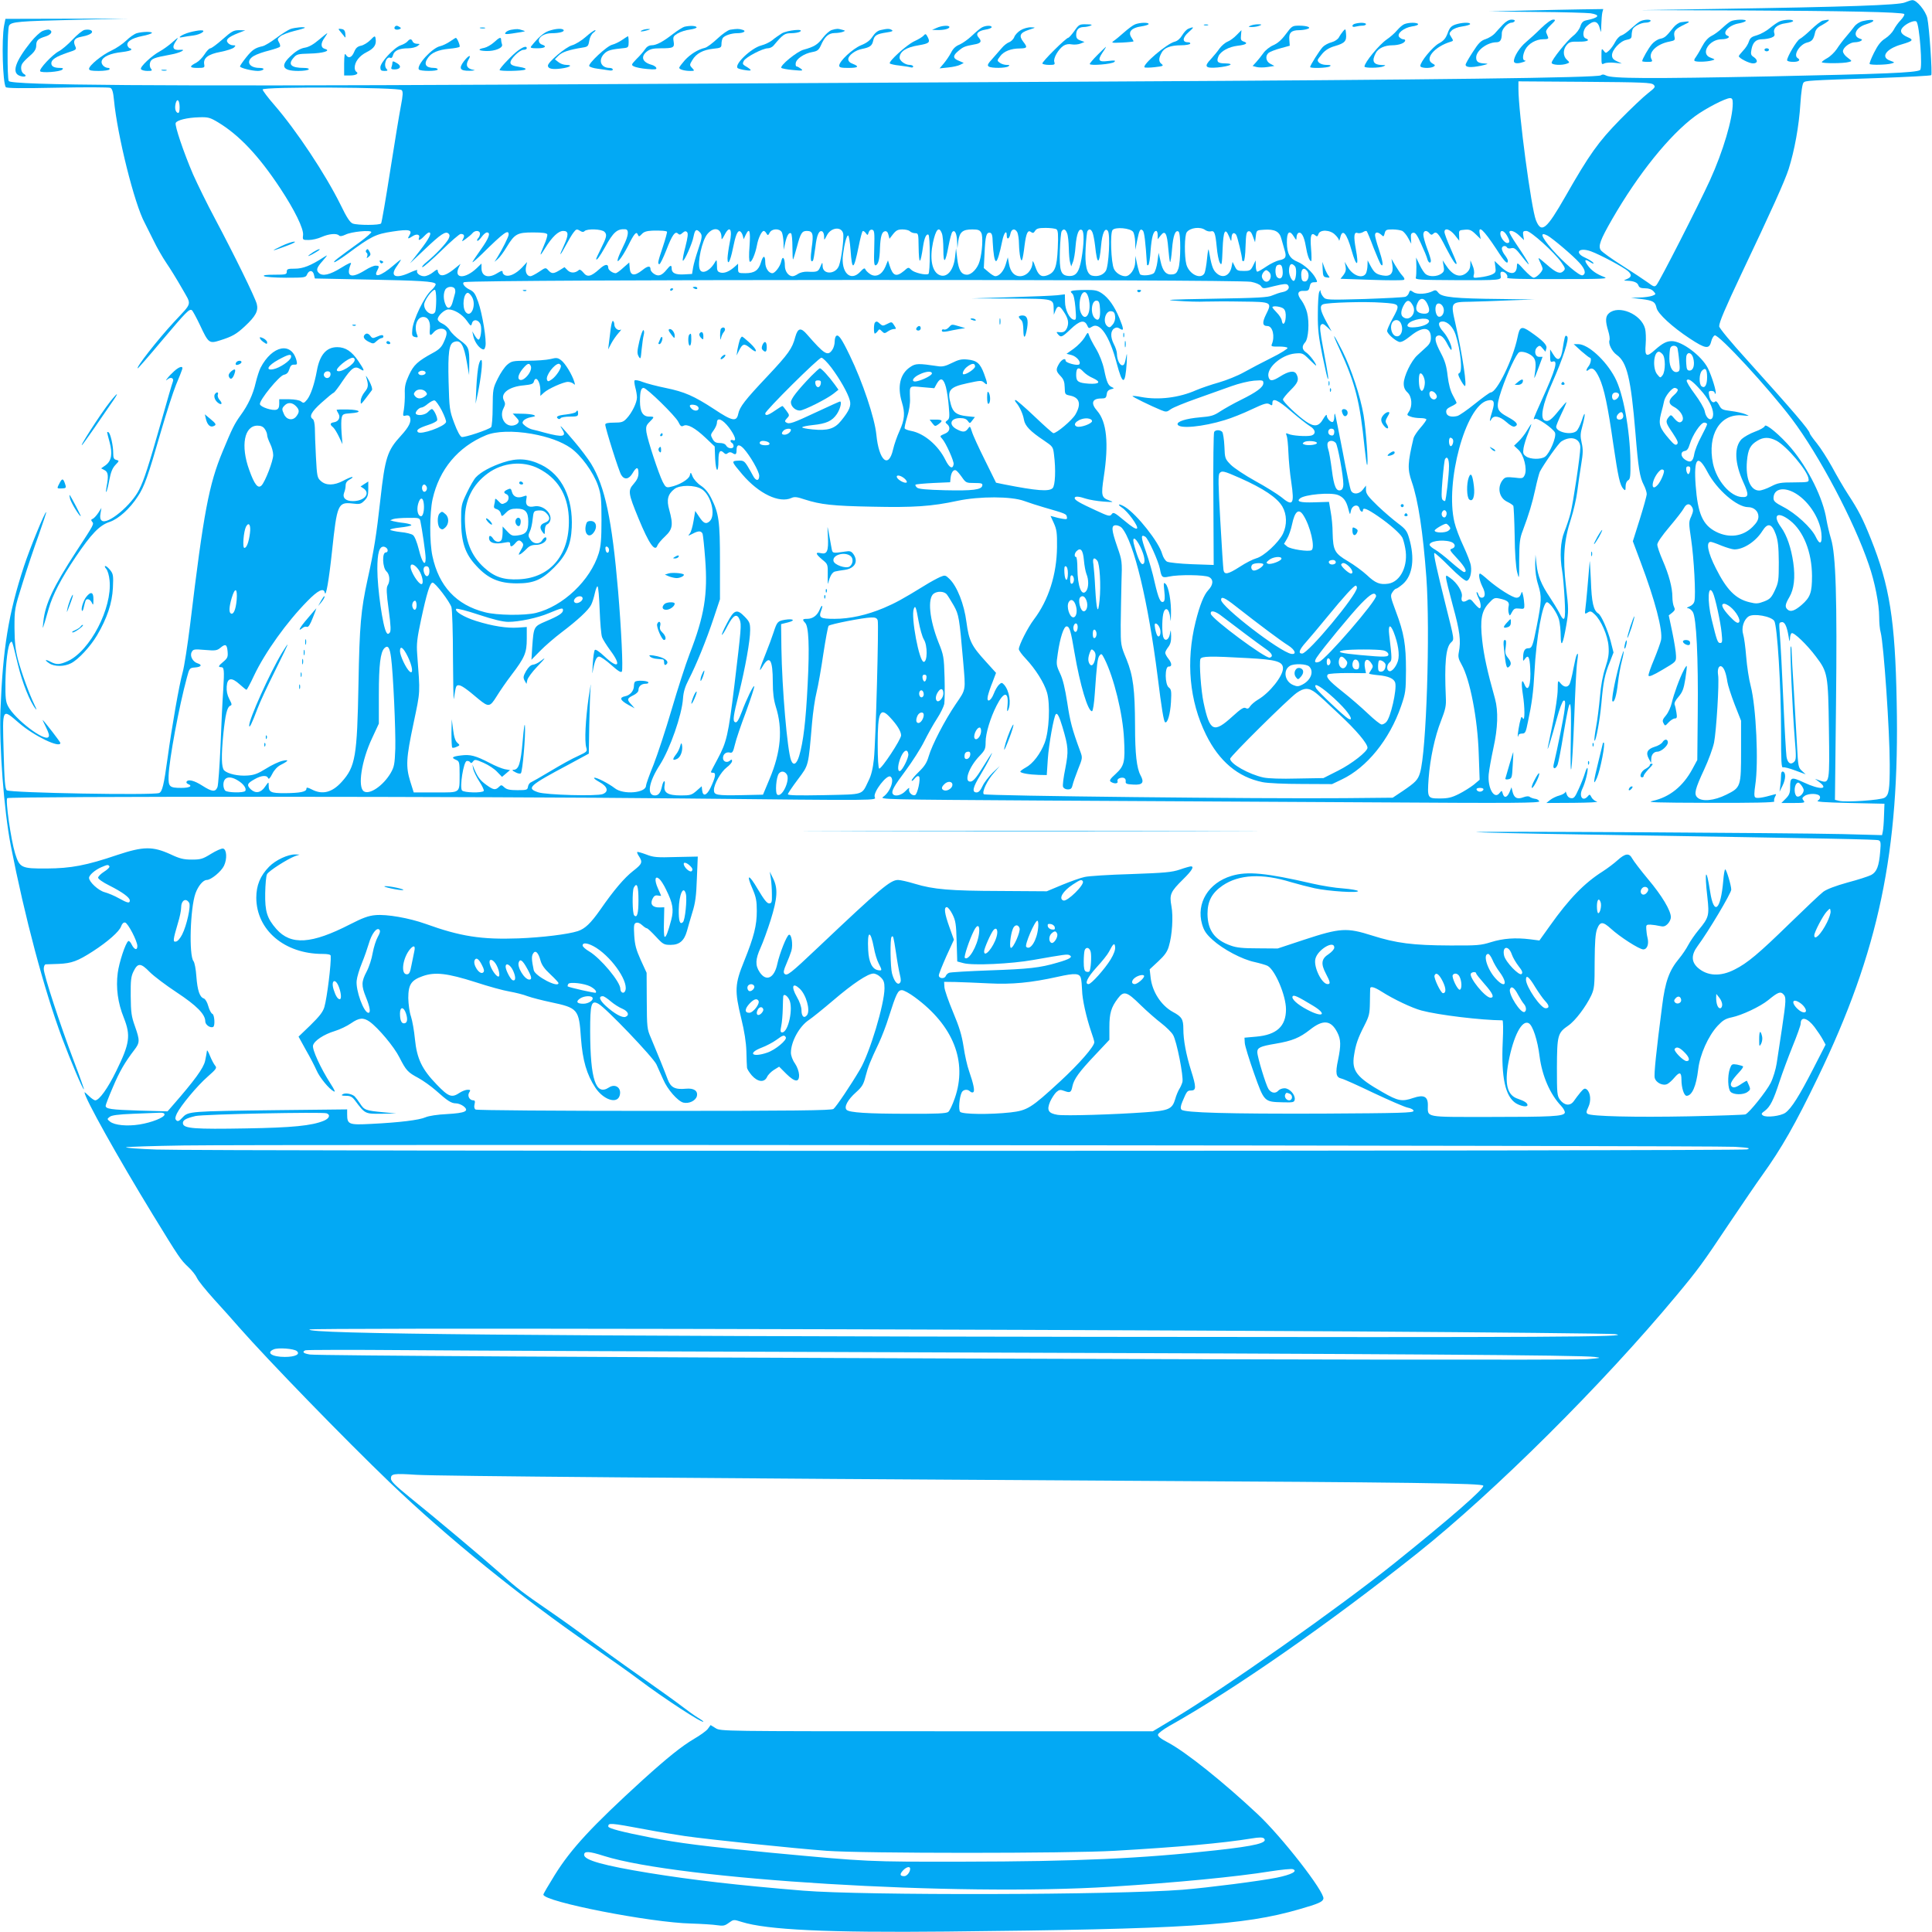 <?xml version="1.0" standalone="no"?>
<!DOCTYPE svg PUBLIC "-//W3C//DTD SVG 20010904//EN"
 "http://www.w3.org/TR/2001/REC-SVG-20010904/DTD/svg10.dtd">
<svg version="1.0" xmlns="http://www.w3.org/2000/svg"
 width="1280pt" height="1280pt" viewBox="0 0 1280 1280"
 preserveAspectRatio="xMidYMid meet">
<g transform="translate(0,1280) scale(0.1,-0.1)"
fill="#03a9f4" stroke="none">
<path d="M12621 12784 c-39 -18 -390 -30 -1241 -43 l-515 -8 650 -2 c694 -3
1089 -11 1101 -24 4 -4 -6 -22 -23 -40 -17 -17 -38 -47 -47 -65 -9 -17 -34
-43 -56 -57 -29 -18 -49 -44 -74 -94 -19 -38 -32 -71 -29 -75 8 -8 111 -6 143
3 25 7 25 7 -7 19 -67 23 -27 79 76 108 75 22 82 30 39 48 -48 21 -56 45 -23
73 27 24 72 40 82 30 20 -20 42 -310 24 -321 -28 -18 -240 -26 -991 -42 -804
-16 -1051 -15 -1090 6 -15 8 -25 8 -34 1 -19 -16 -1111 -30 -3231 -41 -1067
-5 -2903 -15 -4080 -21 -2236 -11 -3219 -4 -3237 24 -11 18 -10 345 2 367 14
26 62 30 450 39 l335 8 -405 -1 -404 -1 -9 -45 c-17 -93 -9 -374 11 -407 5 -8
104 -9 342 -4 184 4 342 3 351 -1 12 -5 19 -27 24 -80 22 -234 136 -691 204
-815 11 -21 37 -74 59 -118 21 -44 59 -110 84 -147 25 -36 71 -111 103 -167
66 -117 73 -89 -53 -225 -109 -118 -256 -306 -239 -306 3 0 73 80 155 178 168
199 186 217 203 207 6 -4 30 -49 54 -99 56 -120 61 -124 133 -101 80 25 108
41 164 93 73 68 91 103 79 149 -13 47 -151 328 -276 563 -52 97 -117 230 -146
295 -63 147 -122 322 -115 340 7 19 77 36 156 38 59 2 72 -2 124 -33 141 -85
270 -222 411 -435 98 -148 157 -270 153 -312 -4 -33 -3 -33 38 -33 23 0 61 9
85 20 48 21 99 26 115 10 7 -7 20 -5 42 5 38 20 172 33 172 17 0 -5 -33 -34
-72 -63 -159 -115 -179 -131 -174 -136 3 -3 43 22 88 55 158 117 186 131 299
148 111 17 134 11 111 -26 -15 -24 -9 -25 23 -4 26 17 50 10 41 -12 -8 -22 8
-16 34 11 13 14 27 25 32 25 22 0 2 -40 -59 -119 l-67 -86 98 93 c106 101 139
123 158 104 9 -9 8 -18 -1 -36 -17 -31 -84 -102 -141 -149 -25 -20 -39 -37
-31 -37 7 0 64 50 126 110 62 61 119 110 127 110 23 0 28 -11 16 -33 -10 -20
-10 -20 19 1 16 12 36 28 43 37 17 21 50 19 50 -3 0 -10 -5 -23 -12 -30 -6 -6
-9 -14 -6 -17 3 -4 16 8 28 24 12 17 28 31 36 31 27 0 14 -37 -41 -114 -30
-42 -55 -80 -55 -83 0 -4 28 20 63 54 146 144 177 166 177 129 0 -14 -42 -98
-75 -151 l-19 -30 22 19 c13 11 39 46 58 78 54 89 71 98 176 98 64 0 90 -4 94
-13 2 -7 -7 -39 -21 -70 -33 -76 -31 -83 6 -22 47 76 88 115 121 115 36 0 37
-25 3 -99 -35 -74 -27 -73 13 2 18 34 41 73 52 87 17 22 21 24 41 12 15 -10
24 -11 32 -3 17 17 113 14 132 -5 18 -19 15 -34 -26 -116 -16 -32 -29 -60 -29
-63 0 -17 23 14 59 78 54 99 80 122 134 118 26 -2 21 -43 -12 -109 -15 -31
-32 -68 -36 -82 -16 -50 25 1 66 81 41 83 56 99 65 74 6 -14 9 -14 26 4 14 16
33 21 71 23 61 1 89 -1 96 -7 2 -3 -10 -48 -27 -99 -34 -101 -37 -116 -23
-116 5 0 26 43 46 94 39 101 58 127 77 108 9 -9 16 -8 30 5 14 12 21 14 30 5
8 -8 5 -33 -11 -97 -13 -47 -20 -89 -17 -92 8 -8 63 114 71 160 9 45 18 52 39
31 21 -21 20 -33 -9 -119 -14 -41 -29 -93 -33 -117 l-7 -43 -54 -3 c-56 -3
-81 9 -81 39 0 25 -8 24 -32 -6 -32 -40 -55 -49 -84 -30 -13 8 -24 22 -24 30
0 26 -18 25 -56 -6 -51 -40 -78 -36 -82 14 l-3 38 -40 -35 c-21 -20 -44 -36
-50 -36 -20 0 -49 21 -49 35 0 29 -22 26 -59 -8 -56 -50 -80 -56 -106 -23 -13
16 -25 23 -30 17 -23 -21 -54 -22 -74 -2 l-21 21 -32 -20 c-41 -25 -53 -25
-75 -1 -18 20 -19 19 -62 -10 -24 -16 -50 -29 -56 -29 -24 0 -37 28 -30 62 l7
32 -34 -37 c-39 -40 -81 -61 -109 -52 -11 4 -19 13 -19 21 0 13 -6 12 -34 -5
-60 -38 -106 -23 -106 33 l0 30 -32 -31 c-77 -73 -153 -70 -119 4 l12 25 -32
-26 c-51 -43 -88 -59 -105 -45 -8 6 -14 18 -14 26 0 11 -9 7 -31 -11 -17 -14
-43 -26 -59 -26 -29 0 -56 23 -45 39 3 6 -18 -1 -47 -14 -99 -46 -139 -26 -87
44 16 23 27 41 25 41 -3 0 -26 -18 -51 -40 -80 -69 -135 -85 -105 -31 14 28
13 31 -12 31 -12 0 -42 -13 -67 -29 -96 -60 -132 -45 -96 42 5 12 -16 3 -66
-28 -74 -46 -123 -57 -147 -33 -19 19 -14 35 26 80 35 41 36 42 7 24 -86 -56
-138 -76 -191 -76 -47 0 -54 -2 -54 -20 0 -18 -7 -20 -82 -20 -57 0 -78 -3
-68 -10 8 -5 74 -10 145 -10 126 0 131 1 140 23 13 29 38 28 45 -3 l6 -25 344
-7 c358 -7 445 -12 456 -29 3 -6 -10 -26 -30 -44 -45 -41 -118 -192 -124 -256
-4 -41 -2 -47 18 -52 17 -4 20 -2 15 11 -25 58 -3 122 40 122 31 0 48 -31 43
-81 -4 -42 2 -48 23 -23 19 23 51 33 72 22 22 -11 21 -33 -3 -85 -14 -32 -31
-49 -70 -70 -103 -56 -130 -81 -161 -149 -23 -50 -29 -76 -27 -121 1 -32 -2
-79 -6 -105 -8 -44 -8 -47 13 -41 14 3 23 0 27 -11 11 -29 -6 -64 -60 -123
-90 -98 -105 -144 -136 -423 -26 -234 -42 -336 -85 -530 -44 -203 -53 -300
-60 -690 -9 -482 -20 -549 -111 -650 -63 -70 -127 -87 -197 -51 -29 15 -37 16
-37 5 0 -20 -42 -28 -143 -29 -94 0 -107 6 -107 54 0 22 -1 22 -23 -10 -28
-42 -63 -48 -95 -19 -29 28 -25 40 24 67 45 26 82 29 90 8 4 -10 13 -2 28 28
13 26 34 48 55 59 54 27 59 38 12 27 -23 -5 -72 -28 -108 -51 -53 -33 -78 -43
-122 -46 -63 -5 -132 11 -156 34 -18 19 -20 95 -5 245 13 125 25 175 45 183
13 5 12 11 -6 45 -14 27 -19 54 -17 83 4 58 32 63 86 14 22 -20 42 -36 45 -36
3 0 26 42 50 94 73 154 217 355 353 493 71 73 109 91 116 56 7 -32 27 80 48
277 33 310 39 325 136 314 47 -6 55 -4 78 19 21 21 26 36 26 77 l0 50 -25 -16
-26 -17 21 -14 c46 -33 3 -83 -72 -83 -48 0 -71 22 -58 56 6 14 10 36 10 49 0
16 9 29 28 39 15 8 22 15 15 16 -7 0 -33 -11 -59 -25 -60 -32 -114 -33 -148
-2 -24 21 -26 29 -33 162 -4 77 -7 163 -7 190 -1 28 -6 53 -13 58 -27 17 -11
48 57 109 39 35 75 65 81 66 5 2 32 37 59 78 60 88 81 102 116 79 33 -21 30
-9 -12 53 -43 64 -85 92 -140 92 -72 0 -116 -51 -135 -158 -16 -87 -40 -158
-64 -189 -20 -24 -24 -26 -40 -13 -11 9 -41 14 -81 15 l-64 0 0 -32 c0 -22 -6
-33 -18 -37 -27 -9 -106 17 -110 36 -5 26 128 189 159 195 19 4 29 14 36 37 7
23 15 31 32 30 19 -1 21 3 16 25 -32 129 -161 104 -239 -46 -9 -18 -23 -62
-32 -99 -17 -75 -50 -147 -99 -214 -42 -58 -57 -89 -120 -241 -91 -219 -126
-404 -215 -1144 -17 -137 -39 -281 -50 -320 -23 -82 -71 -357 -100 -569 -24
-176 -35 -222 -56 -230 -42 -16 -986 1 -1009 18 -11 9 -16 61 -21 259 -8 291
-12 285 102 187 99 -86 274 -170 274 -132 0 6 -100 136 -117 152 -3 3 7 -19
22 -49 19 -39 24 -56 15 -65 -28 -28 -220 118 -266 204 -16 30 -19 55 -18 160
2 130 16 246 33 263 12 12 9 22 50 -147 29 -120 79 -245 116 -291 10 -13 8 -4
-6 24 -36 75 -86 212 -110 301 -17 66 -22 113 -23 210 0 123 0 127 53 295 29
94 77 237 107 319 29 83 52 151 50 153 -7 7 -109 -242 -147 -358 -103 -314
-140 -543 -156 -954 -9 -240 23 -661 68 -895 93 -476 221 -957 341 -1279 55
-147 138 -344 144 -338 2 1 -28 86 -67 188 -91 240 -199 571 -199 609 0 17 5
30 13 31 6 0 46 2 87 3 85 4 124 18 225 83 99 64 176 132 187 165 7 19 16 28
27 26 19 -4 81 -123 81 -156 0 -31 -21 -24 -38 11 -7 15 -17 25 -22 22 -18
-11 -61 -141 -70 -211 -13 -98 1 -200 40 -296 47 -119 40 -171 -50 -354 -56
-115 -113 -194 -139 -194 -7 0 -26 13 -42 29 -16 16 -29 27 -29 24 0 -36 218
-427 454 -813 174 -284 182 -296 234 -345 24 -22 49 -54 57 -72 7 -17 58 -80
112 -140 54 -59 130 -144 168 -188 193 -219 698 -739 998 -1027 380 -364 865
-758 1335 -1082 117 -81 260 -182 318 -226 159 -120 424 -293 424 -276 0 2
-17 15 -38 27 -20 12 -64 44 -97 69 -33 26 -161 118 -285 205 -124 87 -277
198 -340 245 -63 48 -182 133 -265 190 -169 116 -207 145 -320 246 -108 96
-441 376 -598 502 -97 79 -127 108 -127 126 0 32 16 35 169 25 146 -9 1903
-23 4621 -39 2000 -11 2437 -17 2447 -33 10 -17 -217 -215 -588 -513 -372
-298 -1114 -821 -1458 -1028 l-143 -86 -1432 0 c-1420 0 -1431 0 -1464 20
l-34 21 -19 -26 c-11 -14 -52 -43 -90 -65 -84 -50 -175 -123 -339 -271 -339
-309 -477 -458 -585 -632 -41 -66 -75 -124 -75 -129 0 -47 710 -186 980 -192
69 -2 146 -7 171 -11 40 -6 51 -4 78 16 31 22 31 23 84 6 168 -53 569 -72
1357 -64 1582 16 1968 40 2339 148 126 36 155 49 159 70 8 45 -274 408 -435
559 -228 214 -478 414 -596 476 -48 25 -67 41 -65 52 2 9 35 34 73 56 426 238
1058 678 1645 1145 512 408 1228 1120 1717 1708 144 173 174 214 350 478 89
132 187 276 219 320 127 177 218 336 368 647 403 834 543 1498 522 2488 -10
541 -47 770 -171 1080 -54 135 -82 189 -150 293 -30 46 -78 129 -107 183 -30
54 -75 125 -101 157 -26 32 -47 62 -47 66 0 19 -113 151 -417 488 -102 112
-183 210 -183 221 0 27 38 116 146 345 203 427 287 614 314 696 39 123 69 287
78 434 5 76 13 132 21 140 13 13 24 14 498 30 188 7 344 15 348 19 8 8 -13
319 -26 378 -11 48 -71 121 -99 119 -8 0 -30 -7 -49 -15z m-1666 -545 c15 -14
11 -19 -37 -57 -30 -23 -112 -101 -184 -174 -145 -148 -204 -231 -362 -508
-127 -222 -160 -249 -196 -159 -31 77 -116 715 -116 871 l0 49 440 -3 c385 -3
441 -5 455 -19z m-8294 -36 c10 -10 9 -32 -5 -105 -10 -51 -42 -245 -71 -430
-29 -186 -56 -342 -60 -348 -8 -13 -155 -13 -188 -1 -18 7 -40 40 -80 123
-102 206 -292 492 -439 662 -43 49 -78 96 -78 103 0 20 902 15 921 -4z m8819
-88 c0 -101 -64 -318 -151 -509 -75 -164 -336 -676 -355 -695 -12 -13 -19 -11
-56 17 -24 17 -100 68 -171 113 -70 44 -133 90 -141 101 -19 27 -5 67 75 206
173 300 379 556 549 682 69 51 202 120 232 120 14 0 18 -8 18 -35z m-10290
-26 c0 -28 -4 -39 -12 -37 -16 6 -22 32 -14 64 10 37 26 19 26 -27z m4396
-835 c7 -27 -11 -168 -27 -213 -21 -60 -109 -63 -109 -3 -1 27 -1 27 -15 -5
-14 -34 -21 -36 -87 -33 -21 1 -48 -6 -60 -14 -12 -9 -29 -16 -37 -16 -27 0
-51 32 -51 69 0 52 -15 71 -24 30 -6 -33 -41 -79 -59 -79 -25 0 -47 35 -47 72
0 49 -14 49 -29 -2 -15 -51 -43 -70 -103 -70 -47 0 -48 1 -48 32 l0 31 -22
-20 c-36 -32 -68 -45 -94 -39 -21 6 -24 12 -24 49 -1 36 -2 39 -12 22 -32 -59
-88 -86 -102 -49 -17 45 15 191 51 234 43 51 93 38 93 -23 0 -18 3 -15 18 12
36 73 57 45 36 -50 -7 -35 -13 -80 -14 -99 0 -55 18 -23 35 61 18 90 31 122
47 117 7 -3 15 -15 19 -29 l6 -24 13 28 c25 52 33 30 26 -72 -5 -61 -4 -101 2
-105 11 -7 36 51 47 109 8 46 31 95 45 95 5 0 13 -7 18 -17 9 -14 11 -14 21 5
15 29 66 30 81 3 5 -11 10 -41 11 -68 l1 -48 10 45 c11 49 25 73 39 64 5 -3 9
-44 9 -91 0 -48 2 -84 4 -82 3 2 14 40 26 84 24 90 33 105 65 105 40 0 46 -19
33 -109 -10 -74 -8 -104 8 -88 3 3 10 43 16 89 9 82 25 117 47 104 6 -4 11
-19 11 -34 0 -26 0 -26 18 8 26 53 96 62 108 14z m1413 27 c11 -7 13 -33 9
-126 -6 -128 -19 -161 -72 -180 -38 -13 -58 2 -78 61 -11 32 -17 41 -17 26 -2
-51 -39 -91 -83 -92 -38 0 -64 29 -73 81 l-8 44 -14 -47 c-13 -44 -43 -78 -69
-78 -7 0 -27 12 -44 27 l-32 27 5 100 c5 113 12 138 36 134 12 -2 17 -17 18
-63 4 -77 12 -125 22 -125 9 0 24 49 41 133 11 55 30 78 30 37 0 -31 17 -24
24 10 6 34 30 40 46 11 5 -11 11 -46 11 -78 2 -69 13 -125 21 -103 4 8 11 50
16 94 11 84 22 106 44 88 11 -8 17 -6 26 9 10 15 23 19 70 19 31 0 63 -4 71
-9z m508 -17 c7 -10 13 -41 14 -68 l1 -51 12 62 c14 70 21 82 38 65 9 -9 17
-68 27 -225 1 -5 5 -6 9 -3 5 3 12 46 15 96 7 89 18 130 37 130 6 0 10 -12 10
-27 l0 -28 20 25 c29 38 42 15 50 -85 4 -47 9 -88 12 -91 3 -3 9 35 13 85 7
90 22 130 43 117 16 -10 15 -200 -1 -246 -9 -27 -18 -36 -40 -38 -41 -5 -64
21 -78 87 l-13 56 -8 -60 c-4 -32 -15 -66 -23 -74 -15 -15 -79 -21 -92 -8 -3
4 -12 33 -19 65 l-12 57 -1 -43 c-1 -45 -34 -92 -65 -92 -29 0 -64 22 -76 49
-19 41 -26 237 -9 257 18 22 118 13 136 -12z m478 12 c10 -7 26 -11 36 -9 25
7 31 -10 40 -102 4 -46 13 -93 21 -106 12 -21 14 -12 18 90 5 124 17 146 43
84 14 -35 15 -36 16 -11 1 32 14 43 30 24 9 -10 41 -146 41 -172 0 -2 4 -4 10
-4 5 0 11 44 12 97 3 82 6 98 20 101 11 2 20 -9 29 -35 l14 -38 5 40 c5 40 5
40 54 43 72 5 104 -12 116 -62 6 -22 16 -56 21 -74 14 -44 7 -58 -35 -66 -19
-4 -57 -22 -85 -41 -28 -19 -55 -35 -61 -35 -5 0 -10 17 -10 38 l-1 37 -17
-35 c-16 -32 -21 -35 -62 -35 -40 0 -46 3 -59 30 l-15 30 -7 -35 c-13 -60 -62
-78 -103 -36 -21 20 -31 51 -48 151 -2 11 -7 -15 -11 -58 -4 -43 -12 -87 -17
-97 -24 -45 -102 -7 -120 58 -14 53 -13 195 3 214 23 30 90 38 122 14z m-2193
-120 c-3 -93 -1 -117 10 -114 17 6 26 41 28 113 3 77 12 109 33 113 11 2 19
-6 23 -23 l7 -27 24 31 c20 25 32 31 62 31 20 0 42 -5 49 -12 7 -7 22 -13 35
-13 21 0 22 -4 23 -88 2 -126 11 -125 30 3 8 53 21 83 35 75 12 -8 12 -252 0
-260 -18 -10 -94 8 -113 27 -19 19 -20 19 -49 -7 -51 -42 -73 -34 -95 35 l-11
35 -17 -42 c-23 -54 -64 -73 -101 -49 -15 10 -29 24 -32 32 -4 10 -12 7 -33
-16 -65 -70 -130 -6 -115 113 9 71 24 127 34 127 5 0 12 -43 16 -95 10 -143
21 -139 54 23 10 51 22 96 26 100 3 4 13 -1 20 -11 13 -18 14 -17 20 3 4 13
13 20 23 18 15 -3 17 -18 14 -122z m448 98 c6 -14 10 -62 10 -107 0 -100 13
-92 34 22 9 47 20 89 26 95 16 16 29 -11 31 -64 l2 -45 6 49 c9 59 29 76 93
76 38 0 49 -4 59 -22 13 -24 7 -128 -11 -189 -13 -47 -53 -89 -83 -89 -38 0
-56 30 -65 106 l-8 69 -7 -62 c-11 -90 -58 -139 -107 -113 -46 24 -61 108 -39
212 19 89 40 112 59 62z m830 0 c6 -14 10 -58 11 -97 1 -40 4 -83 9 -97 l7
-25 11 28 c7 15 15 63 18 107 7 82 22 119 42 106 16 -10 14 -93 -3 -191 -16
-91 -37 -118 -89 -113 -48 5 -58 34 -54 168 2 63 7 121 12 128 12 19 26 14 36
-14z m169 3 c5 -13 12 -50 16 -83 14 -133 28 -133 40 -2 7 83 26 124 45 98 17
-23 6 -235 -14 -265 -18 -28 -54 -40 -91 -31 -35 9 -49 68 -42 188 3 53 8 102
12 107 10 18 25 13 34 -12z m2052 13 c10 -6 28 -27 39 -48 l20 -37 -2 35 c-2
27 1 36 15 38 13 3 26 -14 52 -73 19 -41 38 -87 41 -100 7 -27 24 -34 24 -11
0 7 -11 44 -25 80 -14 37 -25 78 -25 91 0 28 21 33 40 10 9 -11 16 -13 24 -5
22 22 36 7 85 -90 47 -90 71 -125 71 -103 0 5 -18 49 -40 98 -22 50 -40 98
-40 108 0 30 36 19 68 -20 l30 -38 -1 35 c-2 34 -1 35 37 38 32 3 44 -2 72
-29 l34 -33 -6 32 c-13 66 24 32 111 -100 53 -83 75 -105 75 -75 0 6 -9 23
-20 37 -11 14 -20 33 -20 43 0 18 25 24 35 7 3 -6 16 -8 29 -4 19 4 30 -5 65
-50 77 -100 62 -64 -34 78 -25 37 -45 72 -45 77 0 19 35 8 65 -21 l32 -31 -5
31 c-4 26 -1 30 21 30 28 0 184 -141 232 -209 26 -38 27 -43 13 -57 -22 -22
-49 -11 -109 42 -27 24 -52 44 -55 44 -2 0 2 -13 11 -30 8 -16 15 -35 15 -41
0 -18 -41 -59 -59 -59 -9 0 -37 24 -63 52 -44 49 -47 51 -48 27 -1 -60 -44
-64 -104 -9 l-44 41 5 -38 c5 -35 2 -40 -23 -52 -15 -7 -50 -15 -77 -18 -47
-6 -48 -6 -42 19 4 14 0 40 -9 59 l-14 34 -1 -32 c-1 -22 -9 -38 -28 -53 -43
-33 -91 -14 -135 55 l-20 30 6 -37 c6 -30 3 -39 -16 -52 -27 -19 -78 -21 -101
-3 -10 6 -28 34 -41 61 l-24 50 2 -60 c0 -32 -1 -66 -4 -74 -4 -13 29 -15 255
-16 312 -1 314 -1 307 31 -3 18 0 25 11 25 19 0 41 -26 32 -40 -4 -7 101 -10
337 -9 299 0 338 2 306 14 -51 19 -85 43 -109 77 -26 36 -19 45 17 21 18 -11
25 -13 20 -4 -5 7 -28 22 -52 33 -76 33 -45 72 36 43 61 -22 218 -106 247
-132 26 -25 23 -39 -11 -53 -20 -8 -20 -9 4 -10 44 -1 69 -12 75 -31 5 -14 16
-19 44 -19 25 0 44 -7 56 -20 17 -19 17 -20 -9 -30 -15 -5 -53 -11 -84 -11
l-57 -2 69 -8 c78 -10 92 -18 101 -59 8 -38 105 -127 219 -202 106 -70 130
-73 143 -21 5 21 16 39 24 41 29 5 355 -348 510 -553 181 -240 412 -676 510
-965 40 -114 69 -263 69 -347 0 -37 4 -84 10 -103 20 -76 60 -655 60 -876 0
-166 -5 -201 -34 -219 -24 -16 -257 -32 -301 -21 l-28 7 7 627 c8 711 -1 997
-33 1102 -11 36 -24 92 -30 126 -22 142 -119 338 -234 475 -72 85 -171 168
-175 146 -2 -8 -31 -25 -65 -37 -33 -12 -73 -35 -88 -49 -51 -52 -47 -159 11
-286 38 -83 36 -101 -9 -98 -77 3 -168 109 -192 222 -39 191 47 332 194 319
51 -5 51 -5 20 8 -17 7 -60 17 -95 21 -58 7 -64 11 -79 40 -10 19 -20 28 -25
23 -15 -15 -33 3 -40 38 -6 28 -4 32 15 32 11 0 21 -5 21 -12 0 -6 3 -9 6 -5
8 8 -24 113 -51 168 -42 82 -171 179 -239 179 -34 0 -61 -14 -109 -56 -59 -54
-71 -47 -64 35 3 39 1 85 -4 104 -26 97 -176 159 -240 101 -23 -20 -24 -52 -4
-117 8 -26 12 -54 8 -62 -8 -23 16 -73 48 -96 68 -48 94 -155 124 -515 19
-236 29 -296 55 -346 11 -21 20 -49 20 -61 0 -12 -21 -87 -46 -167 l-46 -146
52 -139 c95 -252 147 -450 135 -515 -4 -19 -25 -77 -46 -128 -22 -52 -39 -100
-37 -108 2 -10 29 1 93 39 90 53 90 53 89 92 0 22 -11 91 -24 154 l-24 114 23
18 c18 15 20 22 12 38 -6 11 -11 41 -11 66 0 62 -23 148 -65 244 -19 44 -35
90 -35 103 0 14 31 59 81 118 44 52 87 107 95 123 17 32 39 35 55 6 9 -17 7
-29 -6 -60 -17 -36 -17 -44 -1 -151 19 -126 32 -371 22 -411 -3 -15 -17 -29
-33 -35 -17 -7 -21 -11 -11 -11 10 -1 25 -12 33 -25 24 -36 37 -304 33 -673
l-3 -308 -33 -61 c-62 -114 -150 -185 -262 -210 -47 -10 11 -12 378 -13 280
-1 431 2 427 9 -3 5 -1 19 5 31 10 18 9 20 -7 15 -73 -21 -115 -28 -125 -18
-7 7 -6 32 1 80 23 148 6 517 -30 657 -12 44 -25 131 -30 194 -5 63 -14 130
-20 148 -13 42 3 97 36 119 33 22 150 1 170 -30 20 -30 45 -434 45 -733 0
-199 2 -241 13 -237 8 3 45 -7 82 -21 l68 -25 -25 23 c-24 22 -25 31 -32 163
-4 76 -14 240 -21 364 -8 124 -15 243 -15 264 0 22 -3 37 -6 33 -7 -7 11 -418
27 -615 10 -117 9 -136 -4 -149 -23 -23 -44 -9 -51 34 -3 21 -13 189 -21 373
-8 184 -18 373 -22 420 -7 100 -8 94 11 98 19 4 34 -25 45 -90 6 -39 9 -44 10
-21 0 17 5 35 11 38 14 8 102 -76 161 -155 78 -103 81 -118 86 -480 5 -357 5
-363 -58 -342 l-34 12 28 -21 c66 -50 5 -53 -100 -4 -86 40 -93 38 -93 -33 0
-35 -6 -50 -29 -73 l-29 -29 80 0 c73 0 79 2 67 16 -11 14 -10 18 6 30 27 20
94 18 102 -2 4 -10 -1 -21 -13 -28 -15 -8 34 -12 211 -16 l230 -5 -3 -80 c-1
-44 -5 -91 -8 -104 l-5 -24 -262 7 c-346 8 -2433 20 -2427 13 3 -2 331 -10
730 -16 1665 -27 1920 -32 1936 -38 14 -5 16 -16 11 -72 -8 -101 -23 -138 -60
-158 -18 -9 -88 -32 -157 -50 -79 -22 -137 -44 -160 -61 -19 -14 -120 -110
-225 -212 -202 -197 -278 -261 -362 -303 -95 -49 -182 -44 -245 12 -43 39 -44
85 -1 143 72 97 223 351 223 374 0 27 -32 134 -40 134 -4 0 -10 -34 -13 -75
-17 -197 -62 -235 -87 -72 -26 170 -39 141 -18 -39 13 -119 10 -133 -58 -215
-25 -30 -56 -75 -69 -100 -13 -25 -40 -65 -60 -89 -66 -79 -93 -153 -113 -315
-39 -299 -55 -454 -49 -476 8 -33 56 -56 85 -40 11 6 31 24 45 41 35 41 47 38
47 -14 0 -52 17 -106 34 -106 36 0 64 64 77 175 11 97 66 221 129 289 34 36
51 47 94 56 67 14 188 71 241 114 63 52 81 59 99 40 21 -20 20 -39 -8 -228
-14 -89 -29 -192 -35 -231 -6 -39 -23 -96 -40 -130 -28 -55 -141 -197 -167
-208 -6 -3 -175 -9 -375 -13 -360 -7 -643 0 -670 16 -11 7 -10 15 4 45 20 41
15 96 -10 117 -13 10 -20 7 -42 -19 -14 -17 -34 -43 -44 -58 -24 -34 -62 -30
-91 8 -20 27 -21 41 -21 215 1 213 5 229 75 277 47 32 118 127 153 201 20 45
22 64 22 224 1 134 5 184 16 215 20 51 38 51 92 2 60 -55 188 -137 214 -137
26 0 39 35 28 78 -4 15 -7 41 -8 57 -2 27 1 30 28 29 17 -1 44 -5 61 -9 25 -6
36 -3 53 14 12 12 21 32 21 44 0 44 -59 143 -151 252 -50 60 -97 122 -105 137
-20 38 -46 35 -97 -11 -23 -21 -67 -54 -98 -74 -122 -77 -223 -181 -350 -360
l-70 -98 -62 8 c-97 12 -179 6 -259 -19 -67 -21 -90 -23 -273 -22 -246 1 -354
15 -515 66 -167 53 -210 51 -450 -28 l-175 -58 -130 1 c-98 0 -142 4 -180 18
-107 37 -154 101 -155 210 0 85 29 139 100 188 109 74 262 82 455 22 44 -13
114 -31 155 -40 92 -20 296 -33 287 -18 -4 5 -48 13 -99 17 -51 3 -142 18
-203 32 -308 71 -431 83 -536 51 -153 -46 -235 -181 -195 -320 13 -44 27 -65
70 -104 68 -62 196 -130 279 -147 35 -8 73 -19 85 -25 50 -27 122 -197 122
-288 0 -112 -61 -169 -197 -181 l-78 -7 2 -35 c1 -19 29 -109 61 -200 68 -191
67 -190 190 -193 71 -2 77 0 80 19 4 31 -34 74 -68 74 -15 0 -33 -7 -40 -15
-19 -22 -47 -18 -66 10 -17 26 -74 213 -74 244 0 30 19 39 120 56 112 19 160
39 229 93 87 69 139 64 181 -18 24 -47 25 -85 5 -182 -19 -89 -14 -116 23
-124 15 -3 110 -46 212 -95 102 -48 203 -92 225 -97 25 -5 40 -14 40 -22 0
-13 -84 -15 -610 -18 -617 -2 -907 6 -927 26 -8 8 -7 23 6 54 29 69 32 73 57
73 35 0 35 23 0 133 -33 106 -51 201 -51 275 0 64 -10 81 -70 113 -78 43 -137
135 -147 229 l-6 53 57 53 c42 39 60 64 70 100 22 73 30 196 17 266 -14 77 -7
94 78 178 57 56 75 85 51 85 -6 0 -39 -9 -73 -21 -53 -18 -100 -22 -323 -30
-144 -4 -282 -13 -307 -19 -26 -5 -93 -29 -149 -52 l-103 -43 -306 2 c-336 1
-443 10 -569 48 -46 14 -95 25 -110 25 -51 0 -116 -55 -527 -444 -190 -180
-209 -194 -226 -177 -8 8 -5 24 12 63 13 29 28 69 34 88 12 42 1 113 -16 107
-15 -5 -62 -124 -77 -193 -20 -95 -74 -120 -117 -55 -30 45 -29 85 6 162 16
35 46 118 67 184 45 144 49 209 16 275 l-22 45 7 -45 c4 -25 7 -72 7 -105 1
-53 -1 -60 -19 -60 -14 0 -34 26 -75 95 -60 103 -79 102 -33 -2 22 -52 27 -77
27 -143 0 -96 -18 -169 -84 -333 -62 -152 -64 -195 -19 -380 21 -85 32 -157
34 -217 1 -49 3 -98 4 -107 0 -10 15 -33 32 -53 39 -44 83 -49 101 -10 6 14
27 35 46 47 l34 21 48 -48 c57 -56 86 -58 84 -5 -1 20 -12 52 -27 74 -16 22
-27 53 -27 71 0 74 56 176 120 218 21 14 93 72 160 129 131 112 230 178 267
178 13 0 35 -11 48 -25 20 -19 25 -34 25 -72 0 -105 -98 -430 -162 -538 -61
-104 -158 -248 -176 -262 -12 -10 -265 -13 -1186 -13 -654 0 -1177 4 -1185 9
-9 6 -11 18 -7 35 5 19 2 26 -8 26 -25 0 -41 29 -28 51 11 17 9 19 -10 19 -13
0 -36 -9 -53 -20 -52 -35 -73 -27 -151 54 -99 102 -132 172 -145 302 -5 54
-17 121 -26 149 -10 28 -17 81 -18 122 0 90 19 119 96 146 82 29 163 19 349
-40 85 -28 187 -56 225 -62 39 -7 93 -20 120 -31 28 -10 98 -28 155 -40 179
-38 186 -46 199 -238 11 -148 38 -241 96 -329 53 -79 142 -109 160 -53 16 51
-27 84 -71 55 -87 -57 -123 53 -124 371 0 184 7 209 54 184 48 -25 364 -356
385 -402 11 -24 31 -69 45 -100 28 -66 96 -143 133 -153 37 -9 82 12 90 43 8
35 -20 54 -72 49 -73 -7 -101 8 -121 61 -20 54 -75 190 -112 277 -25 57 -26
69 -27 245 l-1 185 -39 85 c-31 69 -39 100 -43 162 -4 66 -2 79 12 84 11 4 26
-2 40 -15 12 -11 26 -21 31 -21 6 0 32 -25 60 -55 48 -52 54 -55 99 -55 57 0
89 27 107 91 6 24 23 80 36 124 20 63 26 110 30 225 l6 145 -144 -3 c-127 -4
-150 -2 -198 17 -30 11 -57 19 -59 16 -3 -2 3 -16 12 -29 25 -39 20 -50 -39
-96 -58 -45 -128 -127 -218 -257 -64 -91 -101 -126 -149 -142 -65 -21 -236
-42 -393 -48 -245 -9 -385 13 -615 96 -109 39 -257 65 -333 58 -46 -4 -84 -18
-168 -61 -255 -131 -392 -140 -488 -31 -62 71 -76 116 -74 237 1 58 6 115 12
126 11 22 136 101 186 120 l30 10 -27 1 c-49 2 -132 -37 -175 -81 -59 -60 -85
-124 -85 -206 1 -214 187 -372 439 -372 35 0 53 -4 54 -12 4 -50 -24 -278 -42
-340 -10 -33 -32 -61 -92 -120 l-79 -76 49 -89 c28 -48 59 -109 70 -134 21
-48 82 -123 115 -140 12 -6 4 11 -23 53 -64 100 -122 225 -115 252 8 31 71 73
144 95 33 10 81 33 107 51 55 38 82 40 124 11 57 -41 162 -166 197 -236 45
-88 55 -99 126 -137 31 -17 83 -54 115 -82 78 -70 103 -86 134 -86 15 0 37 -9
50 -19 40 -32 13 -45 -109 -52 -64 -3 -121 -12 -142 -21 -42 -19 -176 -35
-359 -44 -150 -8 -161 -4 -161 63 l0 33 -458 -5 c-588 -7 -594 -8 -632 -48
-23 -25 -32 -29 -42 -19 -9 9 -8 19 4 45 25 51 133 182 204 244 57 50 62 58
50 72 -8 9 -24 39 -35 66 -11 28 -20 42 -20 33 -1 -9 -6 -39 -12 -66 -10 -48
-70 -130 -215 -296 l-34 -39 -187 5 c-189 6 -223 11 -223 32 0 6 21 61 47 121
45 107 81 168 143 249 37 48 37 63 4 157 -23 64 -27 91 -28 199 -1 106 2 131
19 165 28 57 48 56 107 -5 28 -28 109 -89 179 -135 133 -88 189 -145 189 -192
0 -23 35 -47 53 -36 13 8 8 81 -6 86 -8 3 -20 26 -27 51 -7 26 -20 48 -30 51
-27 9 -42 53 -49 146 -3 47 -12 93 -19 101 -31 38 -22 350 13 449 18 50 51 89
75 89 28 0 96 56 114 94 22 46 18 109 -6 114 -10 2 -46 -14 -80 -35 -55 -34
-68 -38 -127 -38 -54 0 -80 6 -141 35 -119 54 -180 53 -352 -4 -206 -70 -308
-89 -468 -90 -169 -1 -180 4 -210 100 -28 92 -65 353 -52 366 13 13 3126 12
4477 -2 1340 -14 1278 -14 1270 10 -10 33 80 150 104 135 29 -17 1 -99 -46
-133 -27 -19 -25 -19 1093 -26 615 -3 1600 -9 2188 -12 905 -6 1068 -4 1064 7
-3 8 -15 16 -29 17 -13 2 -29 8 -35 13 -6 5 -23 4 -41 -3 -40 -15 -60 -6 -71
33 l-8 33 -13 -32 c-16 -37 -36 -42 -45 -9 -6 21 -7 21 -21 3 -35 -46 -80 32
-72 124 3 30 17 108 31 173 30 134 33 246 11 327 -52 185 -74 288 -85 387 -15
138 -5 196 46 249 29 32 37 35 66 29 56 -12 70 -24 63 -52 -3 -13 -3 -34 1
-46 6 -20 7 -19 21 7 13 24 20 27 49 24 32 -4 34 -2 33 27 -1 16 -4 44 -8 60
-7 29 -7 29 -15 8 -5 -15 -15 -23 -29 -23 -26 0 -123 62 -189 119 -25 23 -49
41 -52 41 -13 0 -5 -45 15 -86 23 -44 20 -74 -5 -74 -8 0 -18 9 -21 21 -4 11
-9 18 -12 16 -2 -3 3 -19 11 -36 17 -31 21 -71 9 -71 -5 0 -20 14 -35 32 -24
30 -29 32 -48 20 -28 -17 -43 -6 -35 25 7 30 -31 92 -77 124 -27 19 -28 20
-28 2 0 -10 21 -95 46 -188 46 -167 54 -230 39 -307 -6 -29 -2 -45 18 -80 56
-98 107 -361 114 -594 l6 -170 -39 -33 c-22 -17 -66 -45 -98 -61 -48 -24 -72
-30 -127 -30 -82 0 -83 2 -74 133 10 132 41 277 82 381 30 77 35 101 32 156
-10 225 0 329 33 362 24 24 26 8 -35 253 -57 228 -81 335 -74 341 3 3 49 -38
101 -91 59 -59 103 -95 113 -93 21 4 35 53 28 99 -2 20 -25 78 -49 130 -25 52
-52 124 -60 159 -63 264 74 770 218 806 44 11 52 -7 33 -69 -19 -60 -21 -81
-6 -54 16 28 55 20 99 -19 24 -22 46 -34 55 -30 29 11 14 31 -43 62 -79 43
-84 59 -45 177 39 116 100 246 119 254 20 7 58 -4 84 -25 25 -20 29 -49 18
-122 -6 -38 -3 -32 22 35 16 44 30 80 30 81 0 0 -10 0 -22 0 -29 -1 -37 44
-12 65 14 12 19 10 34 -9 l19 -22 6 21 c7 22 -21 52 -108 112 -57 39 -69 33
-83 -38 -30 -146 -137 -365 -178 -365 -6 0 -53 -34 -104 -75 -51 -41 -104 -78
-117 -81 -40 -10 -70 -1 -73 23 -3 18 5 27 32 40 20 9 36 20 36 24 0 3 -11 26
-25 51 -16 30 -27 71 -34 127 -7 64 -17 99 -45 152 -39 74 -45 106 -21 115 20
8 42 -11 66 -59 11 -21 22 -37 24 -35 12 11 -21 84 -52 119 -37 41 -39 69 -5
69 33 0 70 -38 86 -88 34 -106 47 -247 24 -254 -10 -4 -8 -14 7 -42 11 -21 24
-40 29 -43 18 -12 -14 201 -61 411 -33 146 -34 145 101 147 50 1 165 5 256 9
l165 6 -220 3 c-309 3 -393 12 -415 41 -13 18 -21 20 -36 12 -39 -20 -103 -25
-129 -8 -22 15 -24 14 -30 -3 -3 -11 -13 -23 -23 -27 -9 -4 -132 -10 -272 -15
-248 -7 -256 -6 -272 13 -10 11 -18 28 -19 37 0 12 -2 12 -9 -4 -5 -11 -9 -76
-9 -144 -1 -102 5 -152 30 -275 17 -83 33 -153 36 -156 7 -6 3 22 -31 204 -20
107 -24 142 -15 153 10 11 17 9 42 -14 l29 -28 -36 66 c-39 72 -45 103 -20
113 30 12 278 19 387 11 126 -8 126 -9 72 -108 -19 -35 -35 -71 -35 -79 0 -18
50 -63 79 -73 14 -4 36 7 76 39 81 66 135 61 135 -12 0 -24 -8 -41 -29 -60
-16 -15 -44 -40 -61 -56 -41 -37 -90 -140 -90 -187 0 -25 7 -42 25 -59 30 -28
34 -92 9 -128 -14 -21 -14 -23 11 -32 14 -6 44 -10 66 -10 21 0 39 -4 39 -9 0
-6 -18 -31 -40 -56 -22 -25 -42 -56 -45 -68 -39 -165 -41 -204 -12 -288 43
-123 75 -337 97 -634 26 -363 0 -1158 -42 -1295 -14 -47 -30 -63 -112 -119
l-69 -46 -321 -3 c-542 -5 -2377 15 -2388 26 -14 14 21 90 68 143 l38 44 -47
-44 c-25 -25 -56 -64 -67 -88 -14 -30 -26 -43 -40 -43 -32 0 -25 34 24 113 24
40 53 92 65 117 25 53 19 44 -52 -70 -37 -60 -59 -86 -75 -88 -49 -7 -14 96
59 171 35 37 39 46 39 92 0 55 31 159 73 241 48 95 81 95 72 -1 -4 -36 -3 -44
4 -30 22 46 8 129 -26 168 -15 16 -18 16 -34 1 -10 -9 -26 -36 -35 -60 -20
-52 -50 -62 -39 -14 4 17 17 58 31 91 l23 61 -65 72 c-98 107 -114 139 -131
264 -15 119 -62 238 -113 287 -26 25 -29 26 -62 12 -18 -8 -65 -33 -103 -57
-148 -91 -193 -115 -270 -148 -112 -47 -224 -72 -326 -72 -95 0 -107 7 -88 56
14 38 4 41 -11 4 -16 -38 -46 -60 -82 -60 -32 0 -34 -5 -14 -26 24 -23 30
-157 17 -406 -12 -244 -29 -385 -56 -475 -17 -57 -39 -69 -54 -30 -25 65 -60
477 -64 742 l-2 160 44 11 c54 13 39 27 -18 18 -48 -8 -53 -13 -76 -84 -10
-30 -32 -91 -50 -135 -44 -109 -52 -140 -23 -91 47 80 68 47 68 -104 0 -71 6
-116 20 -162 47 -148 34 -300 -42 -480 l-43 -103 -140 -3 c-168 -3 -185 0
-185 34 0 39 46 120 85 150 19 14 35 33 35 41 0 13 -3 13 -15 3 -19 -16 -45
-6 -45 18 0 26 21 42 46 36 16 -4 21 3 33 53 7 32 40 129 73 216 32 88 57 164
55 170 -4 12 -52 -87 -82 -168 -22 -58 -34 -77 -46 -69 -15 9 -11 39 26 187
43 175 75 352 75 422 0 46 -4 56 -36 89 -52 54 -71 47 -117 -42 -22 -41 -37
-76 -34 -78 2 -3 20 25 38 61 38 72 62 84 80 38 12 -32 10 -54 -36 -438 -40
-326 -51 -372 -110 -482 -25 -46 -45 -85 -45 -88 0 -3 7 -5 16 -5 20 0 13 -33
-19 -100 -25 -51 -50 -59 -55 -17 l-3 28 -35 -31 c-31 -27 -41 -30 -102 -30
-88 0 -117 18 -109 67 7 42 -9 34 -18 -10 -9 -40 -22 -57 -46 -57 -56 0 -41
89 33 203 67 105 146 331 153 439 3 43 13 78 39 128 48 93 116 259 165 407
l41 123 0 248 c0 270 -7 320 -58 422 -18 36 -41 64 -68 82 -23 15 -47 42 -55
60 -13 32 -13 32 -19 8 -6 -26 -72 -65 -129 -76 -26 -6 -32 -2 -50 33 -28 56
-100 276 -108 328 -5 38 -2 47 21 70 33 33 33 35 -3 35 -42 0 -61 32 -61 101
0 65 7 89 24 89 21 0 212 -187 230 -225 14 -29 20 -33 34 -26 26 14 76 -13
147 -80 l60 -57 3 -81 c5 -92 22 -101 22 -10 0 60 11 74 38 47 8 -8 15 -8 24
0 9 7 19 7 28 2 24 -16 30 -12 30 20 0 36 18 39 47 8 43 -47 103 -152 103
-180 0 -36 -22 -37 -41 0 -8 16 -25 45 -37 65 -21 33 -28 37 -62 35 -46 -2
-45 -5 28 -91 109 -128 245 -193 326 -156 19 9 37 7 87 -10 107 -34 183 -43
449 -48 273 -6 393 2 564 39 147 31 357 30 441 -1 33 -12 92 -31 130 -42 146
-42 150 -44 153 -63 4 -16 0 -18 -29 -13 -19 3 -44 9 -56 13 l-23 6 22 -48
c19 -42 22 -66 21 -159 -2 -181 -56 -351 -153 -479 -41 -54 -100 -171 -100
-197 0 -8 21 -37 46 -63 63 -67 122 -159 141 -225 22 -78 14 -255 -16 -333
-28 -72 -78 -138 -125 -163 -20 -11 -36 -23 -36 -27 0 -10 58 -20 123 -22 l52
-1 7 105 c6 95 40 285 53 298 10 11 23 -14 44 -84 40 -135 41 -159 19 -275
-12 -58 -19 -113 -15 -122 4 -10 17 -17 31 -17 20 0 27 6 32 28 3 15 19 61 36
104 30 75 31 77 15 120 -55 149 -67 197 -86 322 -15 96 -29 156 -48 195 -25
54 -26 59 -15 131 15 105 40 180 58 180 20 0 28 -26 53 -175 36 -212 89 -390
116 -387 6 1 14 52 18 114 14 200 18 236 31 254 13 16 15 15 34 -22 62 -124
121 -363 129 -530 8 -152 2 -178 -55 -231 -39 -35 -44 -45 -32 -53 23 -15 50
-12 44 4 -3 9 3 17 15 21 26 8 42 -2 39 -23 -2 -14 7 -18 50 -20 62 -4 75 13
48 62 -25 47 -36 141 -36 326 -1 241 -12 332 -57 443 -38 91 -38 94 -38 227 1
74 3 200 5 280 5 143 4 146 -28 238 -39 113 -41 142 -9 142 13 0 31 -8 39 -17
80 -91 175 -489 238 -988 26 -211 40 -294 49 -300 16 -9 34 53 39 133 4 73 2
85 -14 97 -27 19 -28 141 -1 139 23 -2 22 22 -3 53 -11 14 -20 31 -20 38 0 7
9 24 20 38 14 18 20 39 19 74 -2 44 -2 45 -8 13 -7 -41 -35 -53 -45 -18 -9 36
-7 134 4 163 14 38 38 17 43 -38 3 -31 4 -26 5 22 3 83 -16 187 -36 203 -13
12 -14 7 -8 -49 5 -43 3 -63 -5 -69 -20 -12 -34 20 -59 128 -12 57 -38 147
-57 201 -35 99 -36 120 -5 101 20 -13 87 -162 97 -214 10 -55 15 -60 60 -50
61 14 236 12 265 -3 31 -16 29 -51 -5 -87 -29 -31 -56 -98 -84 -210 -65 -262
-41 -524 69 -747 87 -177 212 -282 375 -315 34 -7 146 -12 260 -12 l200 -1 65
31 c166 79 315 263 392 484 31 90 32 103 33 240 0 170 -13 246 -67 389 -36 97
-38 105 -23 127 8 13 20 24 25 24 5 0 25 14 45 31 65 58 80 171 40 306 -13 45
-24 59 -72 95 -31 23 -92 75 -135 116 -63 61 -78 80 -78 105 l0 30 -21 -27
c-24 -31 -64 -34 -78 -7 -6 10 -31 128 -56 262 -26 134 -48 246 -51 248 -2 2
-4 -7 -4 -22 0 -14 -4 -28 -9 -32 -13 -7 -41 22 -41 43 0 9 -10 -1 -23 -23
-29 -51 -58 -56 -114 -18 -55 37 -153 131 -153 146 0 7 23 35 50 62 51 50 58
71 39 107 -14 25 -51 20 -109 -17 -48 -30 -67 -32 -75 -5 -19 59 82 149 175
158 48 4 52 3 95 -40 25 -25 45 -43 45 -40 0 14 -44 72 -65 86 -29 19 -32 42
-8 68 22 25 29 132 13 196 -6 26 -23 62 -36 80 -34 43 -28 67 14 65 29 -1 34
3 39 28 4 22 11 29 30 29 23 0 23 1 9 28 -21 39 -75 89 -118 107 -53 21 -71
54 -72 128 -1 71 17 87 46 40 16 -26 17 -26 18 -6 0 12 5 25 11 29 20 12 39
-21 50 -86 10 -61 24 -100 36 -100 3 0 3 38 -1 84 -7 87 1 110 29 86 10 -9 15
-7 20 9 10 32 78 29 110 -4 14 -13 26 -30 26 -37 1 -7 4 0 8 16 14 65 43 33
76 -84 32 -114 50 -109 28 8 -16 87 -13 118 12 108 9 -3 24 0 35 6 10 7 22 10
25 6 3 -3 24 -52 45 -109 22 -56 44 -107 50 -113 18 -18 11 26 -15 104 -14 40
-25 82 -25 92 0 22 18 23 41 3 15 -15 17 -14 23 10 6 22 11 25 52 25 25 0 54
-5 65 -10z m692 -29 c21 -36 22 -51 3 -51 -18 0 -46 38 -46 62 0 28 24 21 43
-11z m270 -2 c33 -18 169 -133 210 -179 39 -42 47 -74 22 -84 -19 -7 -125 83
-204 174 -71 83 -82 117 -28 89z m-1755 -234 c4 -41 -13 -61 -35 -43 -17 13
-17 75 0 81 23 10 32 0 35 -38z m82 30 c12 -15 8 -80 -5 -94 -12 -11 -35 32
-35 64 0 46 17 58 40 30z m79 -29 c20 -23 10 -71 -14 -71 -15 0 -21 8 -23 28
-6 51 13 72 37 43z m-251 -8 c28 -28 -3 -83 -33 -58 -8 7 -15 20 -15 29 0 17
18 41 30 41 3 0 11 -5 18 -12z m-120 -65 c31 -6 58 -17 66 -28 13 -19 15 -19
90 0 57 14 79 16 87 8 18 -18 3 -41 -33 -48 -18 -3 -49 -14 -68 -22 -29 -14
-95 -17 -390 -22 -302 -5 -338 -8 -240 -14 63 -5 147 -7 185 -5 39 1 148 2
243 0 200 -2 201 -3 159 -87 -26 -53 -23 -75 10 -75 35 0 51 -69 29 -121 -6
-14 1 -16 46 -15 29 0 55 -3 58 -9 3 -5 -44 -35 -105 -65 -60 -30 -144 -74
-185 -97 -41 -23 -116 -53 -165 -67 -50 -14 -117 -37 -150 -51 -113 -50 -249
-67 -365 -45 -29 6 -55 8 -57 6 -4 -4 123 -66 189 -93 34 -14 39 -13 65 6 15
11 93 43 173 71 80 29 183 65 230 82 47 17 113 33 148 36 58 4 62 3 62 -16 0
-27 -43 -59 -150 -112 -47 -23 -107 -57 -135 -75 -43 -29 -62 -34 -135 -40
-93 -8 -154 -28 -148 -47 10 -31 167 -16 313 29 44 13 124 45 178 71 83 39
101 44 118 34 16 -11 19 -9 19 8 0 37 36 21 126 -57 49 -42 104 -85 122 -96
39 -23 43 -54 8 -63 -31 -7 -124 -1 -150 11 -17 7 -18 6 -12 -11 5 -10 10 -61
12 -112 2 -51 10 -139 19 -196 22 -149 11 -164 -68 -98 -26 20 -102 68 -170
105 -69 38 -142 87 -163 108 -38 39 -39 42 -42 122 -2 45 -9 88 -14 95 -13 15
-45 16 -54 0 -4 -7 -7 -208 -5 -447 l2 -434 -144 5 c-79 3 -154 11 -165 17
-12 6 -26 29 -32 50 -21 78 -167 263 -246 312 -39 24 -58 21 -21 -4 38 -24
112 -126 100 -138 -7 -7 -34 10 -83 51 -66 55 -74 59 -85 43 -12 -16 -20 -14
-106 26 -109 50 -139 68 -139 81 0 14 28 12 75 -4 22 -7 74 -16 115 -19 68 -5
72 -4 41 7 -54 19 -57 31 -38 158 34 222 19 364 -44 436 -44 50 -34 82 27 82
28 0 33 4 36 27 2 19 10 29 28 34 22 5 23 7 7 14 -25 10 -35 33 -52 117 -10
46 -30 97 -54 138 -22 36 -42 76 -46 89 -7 22 -8 22 -30 -16 -13 -21 -45 -54
-71 -73 l-48 -34 32 -8 c35 -9 67 -47 52 -62 -11 -11 -90 10 -90 24 0 21 -26
9 -43 -19 -23 -39 -22 -50 10 -83 20 -21 26 -38 27 -75 1 -46 2 -47 36 -54 63
-13 75 -56 35 -125 -22 -38 -124 -124 -146 -124 -5 0 -61 50 -124 110 -64 61
-121 110 -127 110 -6 0 -4 -8 4 -17 23 -27 45 -74 52 -114 7 -41 42 -77 132
-137 59 -40 61 -42 67 -94 13 -101 8 -205 -9 -222 -24 -24 -104 -18 -322 25
l-53 11 -74 150 c-41 82 -80 167 -86 189 -12 37 -13 38 -26 19 -17 -24 -34
-25 -72 -5 -58 29 -46 75 20 75 26 0 42 -6 51 -19 13 -18 14 -18 30 4 l17 22
-56 6 c-64 7 -89 25 -103 76 -27 96 -11 116 109 142 88 19 94 20 112 3 24 -22
24 -8 -1 59 -26 70 -48 89 -110 95 -40 4 -60 -1 -104 -23 -42 -21 -63 -26 -93
-21 -128 19 -147 19 -183 -6 -67 -45 -86 -128 -55 -232 22 -72 19 -115 -15
-190 -17 -37 -36 -92 -43 -123 -30 -132 -94 -76 -111 98 -11 110 -91 349 -176
524 -54 112 -74 140 -89 130 -6 -3 -11 -21 -11 -38 0 -18 -7 -43 -16 -55 -30
-44 -52 -30 -167 102 -41 48 -61 44 -78 -16 -20 -77 -45 -112 -183 -259 -152
-161 -185 -204 -195 -251 -11 -54 -39 -49 -159 31 -135 88 -196 115 -323 141
-55 11 -123 29 -150 39 -27 11 -51 15 -55 10 -3 -5 0 -26 5 -46 6 -21 11 -51
11 -66 0 -34 -33 -102 -68 -139 -22 -24 -33 -28 -84 -28 -40 0 -58 -4 -58 -13
0 -23 91 -312 106 -334 21 -34 51 -29 75 12 26 44 39 44 39 0 0 -24 -9 -45
-31 -70 -40 -45 -38 -61 31 -229 70 -170 110 -227 126 -179 4 10 26 37 50 59
51 48 55 77 28 176 -19 66 -10 104 34 138 35 28 134 28 180 0 63 -38 97 -175
53 -214 -24 -21 -40 -14 -70 32 l-25 37 -11 -66 c-6 -37 -17 -75 -25 -84 -14
-17 -13 -17 17 -2 41 22 59 21 68 0 3 -10 11 -85 17 -166 18 -234 -5 -377
-103 -629 -27 -70 -80 -235 -119 -368 -39 -133 -93 -297 -120 -366 -28 -68
-50 -131 -50 -139 0 -49 -151 -62 -207 -17 -40 31 -123 74 -136 69 -6 -2 9
-14 34 -28 55 -30 64 -64 22 -80 -39 -15 -375 -6 -428 12 -79 27 -62 43 203
184 l133 72 3 189 c2 104 6 218 9 254 4 36 -2 4 -13 -70 -21 -149 -28 -290
-16 -332 8 -27 5 -29 -55 -57 -35 -15 -116 -60 -179 -98 -63 -38 -123 -72
-132 -76 -9 -3 -18 -16 -20 -29 -3 -21 -8 -23 -69 -23 -51 0 -72 4 -88 19 -18
17 -21 17 -36 2 -23 -22 -36 -20 -83 14 -41 30 -56 50 -80 105 l-12 30 5 -30
c4 -16 22 -54 41 -83 19 -29 32 -57 29 -62 -10 -15 -131 -12 -144 3 -17 21 10
191 31 195 9 2 19 -2 23 -8 5 -8 11 -6 19 5 11 15 17 14 70 -9 32 -14 73 -41
90 -60 l32 -33 26 22 27 23 -35 6 c-19 4 -64 22 -99 41 -95 49 -129 58 -191
50 -59 -7 -67 -15 -31 -30 20 -9 22 -16 22 -95 -1 -128 10 -120 -159 -120
l-145 0 -23 73 c-30 99 -28 150 22 386 46 220 44 189 24 457 -5 68 -1 104 26
230 37 173 59 244 76 244 18 0 114 -127 125 -163 5 -18 10 -167 10 -332 1
-165 3 -289 6 -275 13 85 14 90 32 90 17 0 50 -22 132 -92 66 -54 75 -53 119
18 21 34 64 97 97 140 90 118 103 149 103 242 l0 78 -59 -4 c-72 -5 -169 10
-277 44 -80 25 -146 65 -131 80 4 5 72 -13 150 -39 97 -32 159 -47 195 -47 71
0 194 26 267 57 87 36 95 38 95 20 0 -19 -29 -38 -115 -74 -79 -34 -79 -34
-89 -171 l-5 -83 57 58 c32 33 96 88 142 123 107 81 178 147 196 182 8 15 19
50 25 78 6 27 14 48 18 45 5 -2 11 -73 14 -157 3 -84 10 -165 16 -180 5 -14
30 -54 55 -88 76 -102 52 -125 -40 -38 -32 30 -58 48 -63 42 -5 -5 -11 -47
-14 -94 -3 -47 -3 -71 -1 -55 12 73 25 105 43 105 10 0 47 -25 81 -56 46 -41
65 -52 70 -43 9 17 -4 286 -25 534 -40 471 -87 693 -179 843 -19 31 -69 98
-111 147 -89 105 -105 120 -81 82 32 -51 7 -56 -114 -24 -30 9 -67 18 -81 21
-15 3 -37 14 -50 25 -20 16 -21 21 -10 35 7 8 29 19 49 22 31 6 33 8 17 15
-11 4 -47 8 -79 8 l-59 1 23 -25 c19 -20 21 -27 10 -40 -7 -8 -25 -15 -40 -15
-51 0 -81 64 -54 115 12 24 13 33 2 53 -24 46 35 91 133 99 49 5 63 10 66 25
12 43 43 1 43 -58 l0 -37 23 21 c28 26 130 72 160 72 13 0 29 -6 36 -12 11
-11 12 -8 6 12 -14 47 -60 123 -87 143 -23 18 -32 18 -72 8 -25 -6 -92 -11
-150 -11 -98 0 -106 -2 -135 -26 -17 -14 -45 -55 -63 -92 -32 -64 -33 -72 -34
-190 0 -67 -5 -127 -10 -132 -17 -17 -177 -70 -195 -65 -11 4 -29 37 -50 93
-31 84 -32 94 -37 273 -5 194 3 251 35 263 45 18 66 -16 87 -140 l14 -79 1 75
c1 102 -4 114 -60 155 -27 19 -58 49 -69 67 -10 17 -33 37 -49 44 -17 7 -31
20 -31 29 0 23 45 65 71 65 38 0 91 -32 121 -74 27 -38 29 -39 35 -18 8 31 45
25 57 -9 10 -29 0 -99 -14 -99 -5 0 -16 12 -25 28 l-16 27 6 -29 c7 -35 32
-74 56 -87 15 -8 20 -5 25 17 9 36 -20 216 -48 294 -20 56 -28 68 -60 83 -34
17 -51 45 -30 48 100 18 5108 19 5210 2z m-5274 -48 c3 -8 3 -21 1 -27 -2 -7
-9 -32 -15 -55 -12 -49 -35 -57 -50 -17 -13 33 -13 70 0 95 13 23 55 25 64 4z
m-124 -69 c0 -35 -3 -71 -6 -80 -15 -38 -74 -2 -74 45 0 27 51 99 71 99 5 0 9
-29 9 -64z m235 20 c35 -53 -4 -150 -41 -102 -24 34 -13 126 16 126 5 0 17
-11 25 -24z m6332 -50 c22 -46 12 -68 -28 -64 -43 4 -56 27 -39 67 17 42 46
41 67 -3z m-97 -9 c29 -52 -23 -112 -66 -76 -17 14 -12 49 12 87 18 28 34 25
54 -11z m201 -11 c14 -29 -4 -69 -29 -64 -17 3 -28 47 -18 74 8 22 35 16 47
-10z m-1056 -12 c11 -11 15 -30 13 -58 -3 -44 -21 -56 -26 -19 -2 13 -17 36
-33 52 -16 16 -29 32 -29 35 0 13 60 5 75 -10z m961 -76 c10 -16 -22 -36 -72
-44 -56 -8 -81 0 -64 21 24 29 122 46 136 23z m-186 -17 c23 -45 1 -101 -35
-87 -23 8 -36 52 -25 81 11 30 45 33 60 6z m1834 -168 c2 -10 8 -48 11 -84 6
-56 4 -67 -9 -72 -31 -12 -56 28 -56 87 0 30 3 61 6 70 8 21 41 20 48 -1z
m-100 -39 c21 -20 21 -113 1 -140 -15 -19 -15 -19 -35 5 -33 39 -25 151 11
151 4 0 15 -7 23 -16z m204 -26 c12 -45 1 -83 -24 -83 -15 0 -20 8 -22 44 -2
24 -1 50 2 57 10 26 35 15 44 -18z m-9290 5 c-4 -23 -75 -71 -117 -79 -56 -11
-36 25 34 63 68 37 88 41 83 16z m422 -17 c0 -30 -98 -91 -117 -72 -14 13 74
86 105 86 6 0 12 -6 12 -14z m3159 -53 c55 -74 108 -166 121 -215 11 -36 -4
-70 -57 -135 -43 -54 -89 -68 -190 -58 -40 4 -71 10 -68 14 2 5 34 11 71 15
89 9 127 27 158 72 23 34 35 84 21 84 -3 0 -72 -31 -153 -69 -160 -75 -183
-83 -203 -70 -11 6 -10 12 5 28 18 19 17 21 -4 50 -12 17 -24 31 -26 31 -3 0
-25 -13 -49 -30 -46 -32 -65 -37 -65 -19 0 18 353 369 372 369 9 0 39 -30 67
-67z m-1992 11 c13 -36 -54 -111 -78 -87 -12 12 1 45 34 81 24 26 35 28 44 6z
m198 6 c9 -14 -30 -74 -60 -94 -22 -15 -26 -15 -31 -2 -10 27 48 104 78 106 4
0 10 -5 13 -10z m2745 -8 c0 -15 -54 -52 -75 -52 -15 0 -1 32 21 49 33 26 54
27 54 3z m719 -36 c12 -13 40 -32 62 -41 56 -26 44 -41 -27 -37 -70 5 -84 14
-84 57 0 51 15 58 49 21z m4131 -35 c0 -52 -15 -77 -37 -60 -18 16 -16 84 3
103 23 24 34 10 34 -43z m-8490 29 c0 -14 -33 -21 -44 -10 -8 8 -7 13 3 19 15
10 41 4 41 -9z m-630 -9 c0 -22 -23 -34 -38 -19 -15 15 -3 38 19 38 12 0 19
-7 19 -19z m3984 4 c-1 -12 -57 -41 -96 -50 -46 -12 -35 23 15 45 43 21 83 23
81 5z m3266 -59 c0 -17 -5 -38 -10 -46 -9 -13 -11 -13 -20 0 -11 17 -13 93 -3
104 12 12 33 -26 33 -58z m-3173 -31 c7 -28 16 -86 19 -129 6 -67 5 -81 -10
-91 -14 -11 -15 -14 -1 -25 24 -20 18 -49 -12 -62 -39 -17 -38 -16 -20 -36 24
-27 79 -149 75 -168 -6 -35 -28 -24 -54 28 -48 98 -142 177 -227 193 -21 4
-40 11 -43 16 -3 5 5 39 16 76 13 41 21 90 19 123 -2 89 -9 83 81 75 l80 -7
17 31 c25 43 44 35 60 -24z m4998 -17 c53 -58 84 -118 85 -160 0 -57 -45 -42
-56 19 -4 19 -33 69 -66 113 -33 44 -57 84 -53 90 10 16 37 -3 90 -62z m-150
2 c4 -6 -7 -23 -24 -37 -39 -34 -39 -58 -2 -78 53 -27 80 -88 45 -102 -10 -4
-24 4 -40 23 -23 28 -24 28 -39 10 -22 -28 -20 -36 27 -105 32 -49 39 -64 29
-74 -10 -9 -21 -2 -51 33 -65 75 -73 98 -56 167 9 32 18 70 21 85 6 32 51 88
70 88 8 0 17 -5 20 -10z m-8294 -16 c11 -14 10 -18 -6 -30 -25 -18 -49 -18
-65 1 -10 12 -10 18 0 30 16 20 54 19 71 -1z m6693 -16 c8 -13 7 -21 -1 -29
-16 -16 -43 5 -43 33 0 24 28 21 44 -4z m-6587 -108 c18 -36 31 -70 28 -77
-11 -30 -167 -85 -186 -66 -14 14 5 27 69 48 29 9 56 23 58 30 6 15 -22 75
-35 75 -4 0 -16 -9 -26 -20 -19 -20 -69 -27 -80 -11 -6 11 21 41 38 41 7 0 26
11 42 25 17 13 36 24 44 22 8 -1 29 -31 48 -67z m-967 30 c25 -25 25 -41 2
-70 -24 -29 -64 -21 -80 15 -16 34 -15 40 4 59 21 22 50 20 74 -4z m2668 -12
c4 -21 -27 -25 -46 -6 -20 20 -14 30 15 26 17 -2 29 -10 31 -20z m2607 -88 c0
-17 -77 -45 -101 -36 -38 15 19 58 71 54 19 -2 30 -9 30 -18z m-2405 -43 c41
-55 53 -94 25 -83 -17 6 -21 -9 -5 -19 6 -3 10 -13 10 -21 0 -20 -37 -18 -49
4 -6 11 -22 17 -42 17 -25 0 -37 6 -48 27 -14 25 -14 29 7 57 12 17 22 39 22
51 0 38 37 23 80 -33z m6480 23 c0 -6 -18 -43 -39 -83 -22 -40 -42 -91 -46
-115 -8 -50 -25 -61 -60 -38 -31 20 -33 53 -4 58 16 2 25 15 34 45 18 61 73
143 96 143 10 0 19 -5 19 -10z m-9556 -32 c9 -12 16 -31 16 -41 0 -10 9 -35
20 -57 11 -22 20 -55 20 -75 0 -39 -53 -176 -77 -201 -24 -24 -47 5 -82 103
-58 160 -33 293 55 293 23 0 38 -7 48 -22z m3486 -6 c0 -14 -23 -32 -42 -32
-21 0 -23 11 -6 28 13 13 48 16 48 4z m3600 -10 c0 -24 -8 -32 -26 -25 -22 8
-17 43 6 43 13 0 20 -7 20 -18z m-5318 -16 c112 -20 198 -52 259 -94 68 -48
150 -160 181 -249 20 -60 23 -86 23 -228 0 -127 -4 -172 -18 -220 -56 -181
-237 -352 -417 -396 -76 -18 -260 -16 -338 5 -189 48 -305 173 -347 372 -20
93 -19 286 1 377 44 197 168 346 353 423 67 28 181 31 303 10z m6103 -36 c9
-14 -4 -52 -16 -45 -12 8 -12 55 0 55 6 0 13 -5 16 -10z m2143 -9 c68 -35 209
-201 214 -253 3 -23 2 -23 -97 -24 -88 0 -106 -3 -152 -27 -29 -15 -64 -27
-78 -27 -58 0 -91 80 -81 195 7 78 22 107 69 135 40 25 78 25 125 1z m-6670
-18 c2 -9 -7 -13 -27 -13 -30 0 -46 11 -34 24 11 11 56 2 61 -11z m3627 2 c0
-12 -60 -19 -83 -10 -14 5 -14 7 -2 16 19 12 85 7 85 -6z m125 0 c13 -15 50
-218 50 -273 0 -21 -6 -35 -16 -39 -31 -11 -46 22 -60 133 -8 60 -18 122 -24
137 -5 15 -7 34 -4 42 8 19 38 19 54 0z m750 -153 c0 -56 -19 -224 -26 -231
-2 -2 -10 1 -16 7 -9 9 -9 43 -1 135 6 69 13 130 17 136 14 22 26 0 26 -47z
m1713 -40 c62 -117 195 -232 269 -232 38 0 68 -27 68 -62 0 -22 -11 -41 -38
-68 -64 -64 -154 -77 -241 -34 -90 45 -123 120 -137 310 -13 180 14 210 79 86z
m-115 13 c-2 -14 -7 -26 -13 -26 -5 0 -11 12 -13 26 -2 18 1 25 13 25 12 0 15
-7 13 -25z m-4826 -45 c27 -39 30 -40 84 -40 47 0 55 -3 52 -17 -5 -28 -64
-35 -245 -31 -123 3 -176 8 -187 17 -9 8 -14 17 -10 20 3 3 56 8 117 11 l112
5 3 30 c4 35 19 56 35 49 7 -3 24 -23 39 -44z m4651 44 c8 -8 -19 -73 -40 -96
-48 -53 -43 29 5 85 16 18 25 21 35 11z m-2808 -51 c157 -70 246 -130 281
-189 30 -52 32 -121 4 -180 -29 -59 -127 -150 -177 -163 -22 -6 -71 -31 -109
-56 -78 -50 -102 -55 -108 -22 -2 12 -12 158 -21 324 -14 246 -15 306 -5 318
15 18 26 16 135 -32z m-2224 -2 c13 -11 20 -23 16 -27 -10 -10 -59 16 -65 34
-6 18 23 14 49 -7z m-3164 -57 c8 -22 -15 -44 -26 -25 -10 16 -4 41 10 41 5 0
12 -7 16 -16z m9055 -35 c92 -47 174 -167 185 -271 7 -73 -10 -83 -38 -23 -28
58 -131 154 -215 197 -52 27 -64 38 -64 57 0 59 59 77 132 40z m-3019 -18 c37
-14 56 -39 69 -89 12 -45 12 -46 18 -17 7 38 48 49 57 16 5 -21 23 -29 23 -11
0 20 28 9 101 -41 77 -53 144 -112 160 -141 5 -10 14 -41 19 -70 22 -113 -30
-222 -112 -235 -56 -8 -85 3 -142 57 -28 26 -85 68 -126 92 -88 52 -98 71
-101 188 0 41 -6 104 -13 140 l-11 65 -97 -3 c-93 -3 -121 5 -95 26 31 26 201
41 250 23z m-6055 -61 c4 -40 -5 -80 -18 -80 -21 0 -31 40 -20 81 13 48 34 47
38 -1z m6775 -53 c3 -8 1 -20 -4 -28 -11 -19 -34 3 -26 25 8 20 23 21 30 3z
m-949 -19 c47 -71 81 -218 55 -233 -19 -12 -138 6 -161 24 l-21 18 20 34 c12
19 26 61 33 94 18 87 44 109 74 63z m3226 -37 c89 -70 144 -209 145 -366 0
-112 -11 -142 -69 -193 -43 -37 -72 -48 -91 -32 -21 17 -19 35 10 84 31 53 40
130 26 228 -14 97 -42 181 -81 235 -60 82 -23 109 60 44z m-9075 -3 c11 -51
35 -215 35 -246 0 -60 -24 -30 -45 57 -13 51 -28 88 -39 96 -10 8 -47 17 -82
20 -35 4 -66 11 -69 15 -3 4 27 11 65 15 39 4 72 11 75 15 3 5 -19 11 -47 15
-29 3 -62 9 -73 12 l-20 6 20 8 c11 4 55 8 97 8 73 1 78 0 83 -21z m-1129 -80
c-8 -62 -22 -98 -37 -98 -14 0 -5 110 11 141 19 34 33 10 26 -43z m7945 46
c11 -14 10 -18 -6 -31 -22 -15 -90 -14 -90 2 0 9 61 45 76 45 4 0 13 -7 20
-16z m2164 -54 c15 -43 19 -82 20 -185 0 -120 -2 -134 -26 -186 -23 -49 -33
-59 -72 -74 -39 -15 -53 -16 -96 -5 -92 22 -151 82 -223 225 -53 104 -67 175
-34 175 6 0 38 -11 71 -25 33 -13 72 -25 86 -25 61 0 142 53 185 122 36 57 63
50 89 -22z m-4210 -83 c29 -60 36 -108 17 -114 -13 -5 -31 31 -55 115 -22 72
2 71 38 -1z m2055 34 c32 -9 38 -37 10 -46 -19 -6 -16 -11 35 -66 52 -56 68
-89 45 -89 -6 0 -44 29 -85 65 -40 36 -89 73 -106 83 -18 10 -34 23 -37 30 -8
25 79 40 138 23z m-7042 -53 c2 -11 -3 -18 -12 -18 -26 0 -22 -101 4 -125 22
-20 26 -65 8 -94 -9 -15 -8 -50 7 -160 15 -111 16 -144 6 -154 -9 -9 -14 -9
-21 3 -24 39 -60 291 -60 420 0 107 13 152 44 148 11 -2 22 -11 24 -20z m1467
-1 c0 -26 -20 -25 -23 2 -3 16 1 22 10 19 7 -3 13 -12 13 -21z m3146 -67 c3
-36 11 -78 17 -93 16 -38 15 -89 -1 -112 -31 -41 -58 30 -59 151 0 41 -4 74
-9 74 -13 0 -11 24 3 38 27 27 43 9 49 -58z m1309 9 c0 -15 -69 -41 -89 -34
-14 6 -13 9 8 26 25 20 81 26 81 8z m-1220 -14 c16 -20 25 -162 15 -261 -10
-103 -20 -74 -29 80 -3 66 -9 136 -12 158 -7 40 4 50 26 23z m1580 -10 c0 -16
-35 -21 -44 -6 -8 12 4 21 26 21 10 0 18 -7 18 -15z m-480 -14 c0 -14 -41 -41
-62 -41 -21 0 -25 35 -5 43 21 9 67 7 67 -2z m567 -13 c23 -22 31 -48 14 -48
-16 0 -71 51 -65 61 9 15 26 10 51 -13z m-6162 -25 c24 -36 34 -93 17 -93 -20
0 -72 83 -72 115 0 27 29 16 55 -22z m70 -7 c0 -36 -22 -46 -34 -14 -11 29 -3
50 18 46 10 -2 16 -13 16 -32z m4230 -14 c0 -59 -19 -57 -23 2 -2 36 0 47 10
44 8 -3 13 -21 13 -46z m40 -42 c0 -13 -6 -25 -12 -27 -9 -3 -13 6 -13 27 0
21 4 30 13 28 6 -3 12 -15 12 -28z m1875 -54 c0 -48 -323 -436 -363 -436 -28
0 -20 25 26 76 24 27 88 103 142 169 107 131 175 205 187 205 4 0 8 -6 8 -14z
m-7422 -81 c-6 -64 -21 -100 -39 -89 -13 8 -11 44 6 102 22 74 39 67 33 -13z
m9780 48 c15 -29 51 -192 58 -265 6 -59 5 -68 -9 -68 -17 0 -22 13 -57 157
-30 122 -24 239 8 176z m-5076 -10 c8 -10 29 -44 47 -75 34 -61 37 -81 62
-368 17 -199 20 -184 -49 -285 -74 -109 -157 -270 -179 -345 -12 -42 -27 -66
-64 -102 -27 -26 -49 -52 -49 -59 0 -6 9 -1 19 12 13 16 23 21 30 14 12 -13
-10 -117 -27 -123 -19 -6 -44 19 -39 40 4 13 -3 9 -23 -12 -28 -30 -72 -40
-85 -20 -11 18 6 49 86 156 43 58 99 145 122 192 24 48 62 116 85 151 23 35
44 79 48 97 3 19 4 98 2 176 -4 136 -6 148 -41 234 -59 150 -73 290 -31 321
25 18 68 16 86 -4z m2845 -10 c9 -27 -334 -424 -378 -438 -29 -10 -34 1 -15
30 37 56 225 284 292 354 66 68 92 82 101 54z m-5257 -18 c0 -20 -39 -40 -53
-26 -7 7 -6 15 3 26 16 19 50 20 50 0z m3339 -16 c11 -32 1 -69 -19 -69 -22 0
-41 76 -23 93 15 15 32 5 42 -24z m986 -34 c162 -127 303 -232 348 -260 48
-30 60 -63 22 -57 -76 13 -465 313 -465 358 0 25 24 15 95 -41z m-1056 -2 c10
-36 1 -73 -18 -73 -25 0 -47 70 -31 100 15 27 38 15 49 -27z m-4369 7 c0 -31
-16 -41 -26 -15 -8 19 2 45 16 45 5 0 10 -13 10 -30z m8703 -10 c40 -32 72
-89 58 -103 -9 -9 -24 0 -62 40 -48 51 -62 83 -35 83 7 0 25 -9 39 -20z
m-5377 -96 c9 -49 24 -103 35 -121 25 -40 24 -148 -1 -148 -30 0 -86 298 -66
351 10 27 15 13 32 -82z m2010 33 c87 -67 242 -183 288 -215 44 -30 54 -51 29
-59 -27 -9 -385 257 -391 290 -5 27 29 20 74 -16z m-2281 -27 c8 -27 -13 -801
-25 -918 -7 -65 -18 -110 -36 -145 -47 -97 -23 -89 -294 -95 -171 -3 -240 -2
-240 6 0 6 30 50 66 98 73 98 69 82 94 374 6 69 19 161 30 204 11 44 31 159
45 255 15 97 30 180 35 185 11 11 229 54 282 55 28 1 38 -4 43 -19z m1325 -44
c0 -14 -5 -28 -10 -31 -13 -8 -24 20 -16 40 9 24 26 17 26 -9z m544 -8 c11
-30 0 -66 -15 -51 -5 5 -12 27 -16 48 -5 30 -3 37 8 33 8 -3 18 -16 23 -30z
m1549 -25 c30 -76 41 -150 29 -191 -13 -43 -45 -78 -61 -67 -16 9 -13 41 5 56
17 14 17 21 -2 182 -8 67 6 76 29 20z m-1968 -13 c0 -13 -6 -25 -12 -27 -9 -3
-13 6 -13 27 0 21 4 30 13 28 6 -3 12 -15 12 -28z m-5757 -117 c3 -35 -1 -44
-27 -66 -34 -28 -38 -37 -17 -37 21 0 23 -16 15 -150 -5 -69 -13 -236 -18
-371 -6 -135 -15 -258 -20 -273 -14 -35 -35 -33 -101 9 -53 34 -93 44 -104 26
-3 -5 1 -11 9 -15 34 -13 12 -26 -42 -26 -81 0 -88 7 -86 80 4 110 69 459 121
650 17 64 18 65 55 68 40 3 49 17 17 27 -33 10 -54 49 -40 75 10 19 17 20 88
14 69 -6 80 -4 102 14 34 29 44 23 48 -25z m1083 -40 c14 -103 31 -484 28
-603 -4 -104 -7 -120 -31 -162 -49 -83 -139 -145 -177 -121 -43 27 -16 204 54
352 l45 97 0 192 c0 196 10 281 37 308 23 22 35 5 44 -63z m111 6 c31 -63 38
-120 12 -98 -23 19 -64 105 -64 135 0 40 22 25 52 -37z m4554 -13 c-8 -40 -24
-55 -37 -35 -12 19 -11 42 1 75 10 25 12 26 27 12 11 -12 14 -26 9 -52z m1909
55 c17 -3 31 -14 33 -24 4 -21 -20 -22 -185 -7 -130 12 -166 21 -113 31 46 8
227 8 265 0z m-899 -51 c190 -10 234 -23 234 -68 0 -51 -88 -162 -165 -207
-22 -13 -46 -34 -53 -45 -9 -15 -17 -18 -29 -11 -13 7 -32 -5 -87 -55 -125
-114 -151 -102 -192 91 -17 78 -30 264 -21 289 8 19 65 20 313 6z m648 -9 c14
-16 15 -23 6 -41 -22 -42 -64 -1 -46 46 7 19 20 18 40 -5z m-99 -16 c0 -10 -6
-20 -12 -22 -8 -3 -13 5 -13 22 0 17 5 25 13 23 6 -3 12 -13 12 -23z m190 -20
c0 -23 -4 -30 -20 -30 -21 0 -31 25 -21 51 11 28 41 12 41 -21z m79 13 c14
-20 14 -25 1 -45 -8 -12 -15 -24 -15 -26 0 -2 26 -7 58 -10 71 -6 109 -23 116
-52 11 -45 -31 -231 -60 -259 -8 -9 -22 -16 -30 -16 -9 0 -50 33 -92 73 -42
40 -118 106 -169 146 -92 73 -111 97 -95 113 5 5 64 9 130 9 l122 -1 -6 30
c-12 56 12 78 40 38z m96 -13 c0 -27 -12 -45 -31 -45 -15 0 -19 7 -19 33 0 19
3 37 6 40 10 10 44 -12 44 -28z m-506 -11 c33 -33 11 -91 -46 -120 -25 -13
-35 -13 -59 -3 -58 23 -71 100 -22 128 28 16 109 13 127 -5z m2754 -32 c6 -15
13 -45 16 -68 3 -22 25 -90 48 -150 l43 -109 0 -195 c0 -243 -1 -247 -98 -295
-80 -40 -162 -48 -192 -18 -23 22 -15 55 46 186 28 60 57 139 65 177 15 75 35
396 27 447 -10 64 24 82 45 25z m-5290 -44 c-2 -13 -7 -23 -13 -23 -5 0 -11
10 -13 23 -2 15 2 22 13 22 11 0 15 -7 13 -22z m2671 -108 c38 -32 85 -79 105
-103 40 -48 48 -74 18 -58 -26 14 -201 180 -213 202 -20 38 20 20 90 -41z
m-2559 5 c0 -26 -26 -58 -41 -50 -14 9 -11 38 7 63 18 26 34 20 34 -13z m2468
4 c15 -11 84 -74 153 -140 115 -107 189 -195 189 -223 0 -25 -105 -107 -195
-152 l-97 -49 -173 -3 c-106 -3 -193 0 -225 7 -96 21 -220 91 -220 124 0 16
382 394 440 436 51 36 82 36 128 0z m-2598 -10 c0 -10 -7 -19 -15 -19 -15 0
-21 31 -9 43 11 10 24 -3 24 -24z m-224 -151 c48 -51 74 -94 74 -120 0 -27
-130 -224 -145 -220 -6 1 -10 65 -10 165 0 210 16 245 81 175z m224 16 c0 -24
-19 -54 -35 -54 -17 0 -19 23 -5 51 13 23 40 25 40 3z m380 -107 c0 -30 -24
-62 -39 -53 -19 12 7 76 30 76 5 0 9 -10 9 -23z m-482 -153 c3 -23 -38 -106
-55 -112 -20 -6 -15 47 7 96 20 44 43 52 48 16z m410 -6 c-4 -29 -38 -38 -38
-10 0 22 8 32 27 32 9 0 13 -8 11 -22z m-1215 -129 c23 -37 -31 -154 -63 -134
-16 10 -8 118 11 141 15 18 38 15 52 -7z m-3637 -40 c37 -22 59 -53 49 -69 -9
-14 -119 -12 -133 2 -7 7 -12 24 -12 38 0 52 40 64 96 29z m4734 -29 c0 -22
-34 -44 -56 -36 -18 7 -18 21 2 40 22 23 54 21 54 -4z m5640 -34 c0 -23 -27
-49 -44 -43 -19 8 -22 67 -3 86 10 10 15 8 30 -10 9 -11 17 -27 17 -33z
m-2122 2 c-3 -7 -13 -13 -23 -13 -10 0 -20 6 -22 13 -3 7 5 12 22 12 17 0 25
-5 23 -12z m-5248 -513 c9 -11 10 -19 3 -26 -12 -12 -53 25 -53 48 0 16 29 3
50 -22z m-3855 5 c3 -5 -12 -21 -35 -35 -22 -14 -40 -32 -40 -40 0 -8 32 -31
73 -51 87 -44 137 -80 137 -100 0 -20 -14 -18 -73 15 -28 16 -71 34 -94 40
-41 11 -103 68 -103 95 0 18 39 52 80 70 42 18 47 19 55 6z m3688 -154 c45
-91 52 -132 34 -201 -21 -80 -36 -119 -44 -111 -4 3 -6 49 -4 101 l2 94 -31
-1 c-45 -1 -64 20 -48 55 10 21 19 27 36 24 12 -2 22 -3 22 -2 0 1 -9 24 -21
49 -25 56 -20 89 10 62 10 -9 30 -40 44 -70z m2761 55 c14 -21 -104 -137 -129
-127 -33 12 -4 62 63 106 49 32 58 35 66 21z m-2944 -126 c0 -87 -9 -119 -28
-100 -13 12 -14 162 -3 184 21 39 31 12 31 -84z m6690 70 c0 -7 -7 -18 -15
-25 -26 -22 -49 12 -24 37 14 14 39 6 39 -12z m-6376 -27 c9 -35 -5 -177 -20
-188 -20 -18 -28 8 -27 85 2 100 31 163 47 103z m-3291 -59 c13 -20 -16 -151
-46 -210 -12 -24 -30 -46 -41 -47 -22 -5 -20 11 13 123 12 38 21 83 21 100 0
50 31 69 53 34z m9352 2 c7 -23 -4 -71 -16 -71 -5 0 -9 20 -9 45 0 46 14 60
25 26z m-4295 -78 c21 -42 25 -65 28 -180 l4 -133 41 -11 c61 -17 317 -5 462
21 211 37 228 40 242 31 22 -12 -1 -26 -82 -49 -115 -34 -188 -42 -450 -51
-137 -5 -258 -12 -267 -16 -9 -3 -19 -13 -22 -21 -8 -21 -46 -18 -46 4 0 9 23
66 50 127 l50 109 -30 84 c-32 89 -38 132 -17 132 7 0 24 -21 37 -47z m5794
-55 c-38 -76 -84 -123 -84 -85 0 21 57 130 82 157 23 24 23 25 26 3 2 -12 -9
-45 -24 -75z m-5226 -35 c-8 -83 -52 -153 -79 -126 -12 12 57 173 74 173 5 0
8 -20 5 -47z m110 4 c3 -14 -1 -18 -20 -15 -12 2 -24 11 -26 21 -3 14 1 18 20
15 12 -2 24 -11 26 -21z m-502 -44 c-11 -82 -70 -182 -94 -159 -7 8 30 119 60
179 24 49 42 39 34 -20z m269 37 c7 -22 -40 -130 -57 -130 -12 0 -4 84 12 125
11 30 36 33 45 5z m-4252 -57 c-12 -21 -27 -69 -34 -107 -6 -38 -24 -93 -40
-123 -35 -67 -36 -92 -4 -171 26 -64 32 -102 16 -102 -31 0 -85 149 -78 213 2
23 18 76 35 117 17 41 37 100 46 130 18 63 52 108 69 91 8 -8 5 -22 -10 -48z
m4099 -1 c-21 -70 -82 -141 -82 -95 0 19 44 119 62 141 21 24 33 -3 20 -46z
m402 22 c8 -20 -21 -67 -37 -61 -19 6 -20 43 -2 61 21 20 31 20 39 0z m-1214
-94 c6 -35 20 -81 31 -102 24 -47 24 -50 -2 -46 -40 6 -63 52 -67 133 -7 131
14 139 38 15z m146 -31 c8 -57 20 -123 26 -147 8 -33 8 -46 -1 -55 -15 -15
-37 11 -51 63 -11 39 -14 233 -3 243 11 11 12 5 29 -104z m-1985 31 c114 -74
221 -237 189 -289 -10 -17 -30 -5 -30 18 0 46 -131 203 -207 248 -24 14 -43
31 -43 39 0 23 40 16 91 -16z m3407 -77 c-38 -62 -128 -163 -146 -163 -29 0
-7 45 53 111 36 39 73 85 82 103 28 55 38 63 41 32 2 -18 -8 -47 -30 -83z
m1482 79 c0 -11 -17 -29 -37 -43 -49 -31 -53 -64 -19 -129 30 -57 32 -70 12
-70 -39 0 -95 115 -81 168 15 61 125 126 125 74z m-6095 -24 c-4 -18 -12 -60
-19 -93 -9 -49 -15 -60 -31 -60 -42 0 -27 110 23 168 24 27 35 21 27 -15z
m4481 -4 c7 -27 1 -121 -9 -130 -3 -4 -13 -4 -22 -1 -11 5 -15 21 -15 66 0 33
3 66 6 75 9 25 33 19 40 -10z m2790 -17 c7 -21 28 -56 45 -78 24 -30 29 -43
20 -52 -15 -15 -107 80 -116 122 -14 63 30 70 51 8z m-6435 -41 c8 -29 26 -55
65 -91 30 -28 54 -54 54 -58 0 -35 -157 47 -164 86 -14 67 -15 91 -5 108 15
28 36 9 50 -45z m6306 7 c8 -21 30 -59 49 -84 58 -79 35 -111 -28 -41 -56 62
-85 162 -48 162 6 0 18 -17 27 -37z m-6694 -37 c14 -27 17 -40 9 -48 -23 -23
-74 54 -56 83 10 17 27 5 47 -35z m91 9 c21 -32 32 -85 18 -85 -15 0 -49 50
-57 83 -9 36 16 37 39 2z m208 -31 c31 -55 34 -74 15 -74 -32 0 -83 84 -70
115 9 25 26 12 55 -41z m-92 -16 c19 -43 17 -70 -4 -62 -14 6 -46 67 -46 89 0
31 32 13 50 -27z m6380 -17 c0 -5 25 -36 55 -70 55 -62 68 -91 40 -91 -35 0
-145 136 -130 160 8 12 35 13 35 1z m-2619 -31 c4 -14 7 -50 8 -80 1 -60 28
-180 60 -274 12 -33 21 -64 21 -71 0 -28 -101 -144 -227 -260 -191 -176 -216
-192 -328 -205 -135 -15 -320 -13 -334 4 -12 14 -5 98 11 129 10 19 38 23 55
6 6 -6 16 -9 21 -5 12 7 2 54 -28 141 -12 33 -28 105 -36 160 -12 77 -28 130
-70 230 -30 72 -56 146 -57 165 l-2 35 75 -1 c41 -1 140 -5 220 -9 154 -8 280
4 460 44 112 25 142 23 151 -9z m2398 -23 c22 -45 23 -77 1 -77 -14 0 -62 100
-56 117 10 24 30 10 55 -40z m110 34 c16 -29 18 -83 3 -88 -14 -5 -56 82 -47
97 10 16 34 11 44 -9z m-2089 2 c0 -15 -45 -53 -62 -53 -25 0 -23 26 4 44 23
16 58 22 58 9z m2592 -74 c22 -35 50 -75 64 -90 29 -30 31 -49 4 -49 -32 0
-130 142 -130 190 0 35 21 18 62 -51z m-7926 0 c15 -41 17 -79 5 -79 -13 0
-27 21 -40 62 -21 65 12 81 35 17z m1664 6 c30 -16 45 -33 37 -42 -5 -4 -177
35 -186 42 -1 2 0 9 4 16 10 15 105 4 145 -16z m1086 4 c10 -17 -23 -46 -37
-32 -7 7 -9 19 -6 27 7 18 33 21 43 5z m302 -19 c43 -40 72 -143 49 -175 -19
-25 -37 -10 -37 32 0 21 -12 57 -31 89 -39 68 -28 98 19 54z m3856 -20 c80
-51 203 -109 264 -125 112 -30 395 -64 536 -65 5 0 6 -60 2 -142 -11 -237 17
-363 88 -408 34 -20 76 -27 76 -11 0 13 -21 27 -63 41 -71 23 -90 96 -63 243
33 174 89 282 134 258 27 -14 59 -113 72 -219 17 -130 69 -251 143 -329 16
-17 27 -38 24 -46 -9 -23 -87 -27 -499 -27 -437 0 -408 -6 -408 80 0 56 -28
69 -96 46 -76 -26 -101 -21 -204 38 -172 98 -206 141 -189 245 11 72 26 114
68 196 32 63 36 78 37 155 0 47 2 88 2 93 3 14 29 7 76 -23z m904 -21 c13 -24
30 -51 38 -60 16 -18 19 -45 5 -53 -24 -15 -109 118 -97 150 9 25 29 11 54
-37z m-3997 -16 c255 -187 349 -426 265 -668 -15 -44 -35 -86 -44 -92 -12 -10
-80 -13 -266 -12 -271 0 -389 8 -407 26 -19 19 8 68 62 116 40 36 50 52 63
104 17 66 32 103 89 223 19 41 49 118 65 171 50 157 61 179 87 179 13 0 51
-21 86 -47z m1495 -51 c43 -42 106 -97 139 -122 32 -25 67 -59 77 -77 24 -40
70 -275 62 -311 -4 -15 -14 -37 -22 -49 -7 -12 -20 -42 -26 -65 -20 -66 -41
-76 -196 -87 -205 -15 -532 -25 -584 -17 -61 10 -73 31 -48 89 11 23 29 51 41
62 19 16 26 17 53 7 38 -14 45 -10 53 31 10 48 44 95 150 207 l95 101 0 85 c0
91 12 131 56 189 39 52 59 47 150 -43z m-2328 37 c30 -55 -5 -219 -46 -219
-12 0 -13 9 -6 43 5 23 9 74 10 112 1 39 2 76 3 83 2 20 24 9 39 -19z m3471
-42 c98 -59 65 -82 -39 -26 -65 34 -106 72 -96 88 7 12 36 -2 135 -62z m2711
7 c0 -14 -6 -24 -14 -24 -15 0 -26 30 -26 70 l1 25 19 -24 c11 -13 20 -34 20
-47z m-7485 47 c10 -17 -26 -41 -60 -41 -43 0 -52 14 -23 34 25 18 74 21 83 7z
m121 -25 c22 -19 57 -41 77 -49 39 -17 49 -43 21 -54 -22 -8 -75 22 -131 73
-42 39 -49 64 -19 64 7 0 30 -15 52 -34z m7092 11 c4 -21 -25 -34 -40 -19 -8
8 -8 16 2 27 16 19 34 15 38 -8z m-6113 -7 c12 -19 -35 -80 -61 -80 -32 0 -31
26 3 62 28 29 47 35 58 18z m6903 -16 c12 -8 27 -24 32 -35 18 -33 -17 -36
-51 -3 -46 44 -32 74 19 38z m-6871 -41 c2 -6 -4 -18 -13 -27 -23 -23 -40 -6
-24 24 11 21 31 23 37 3z m-2367 -28 c13 -40 8 -65 -14 -65 -17 0 -26 22 -26
66 0 46 25 45 40 -1z m9332 -90 c20 -27 45 -64 55 -83 l18 -33 -83 -162 c-91
-177 -143 -260 -183 -289 -30 -22 -127 -34 -149 -18 -13 9 -11 14 13 31 35 27
56 68 97 194 18 55 57 160 86 232 30 73 54 141 54 151 0 51 45 39 92 -23z
m-6816 -67 c11 -17 -69 -84 -123 -102 -99 -34 -133 -4 -37 33 32 12 75 35 97
51 45 33 53 35 63 18z m5953 -99 c34 -33 40 -59 15 -59 -21 0 -87 67 -79 80
11 18 33 11 64 -21z m-2615 -275 c23 -9 20 -44 -3 -44 -20 0 -35 25 -25 41 6
11 8 11 28 3z m-7454 -138 c0 -19 -84 -53 -166 -66 -82 -13 -165 -5 -195 19
-20 16 -20 18 -3 31 12 11 56 17 158 21 78 3 156 6 174 7 21 1 32 -3 32 -12z
m1074 8 c27 -10 18 -34 -18 -49 -79 -33 -208 -46 -516 -51 -340 -6 -413 -1
-418 32 -3 22 17 34 83 50 51 12 842 28 869 18z m9331 -222 c92 -6 105 -9 80
-17 -38 -12 -10237 -13 -10538 -1 -114 4 -205 11 -202 15 4 3 176 9 383 12
515 8 10140 0 10277 -9z m-2520 -1223 c919 -6 1695 -14 1725 -18 143 -19 -456
-22 -3400 -18 -3737 5 -5291 19 -5249 49 16 11 4268 3 6924 -13z m-7009 -130
c26 -21 -10 -39 -79 -39 -85 0 -126 28 -74 50 29 13 134 5 153 -11z m4254 -9
c3019 -10 4260 -18 4345 -30 47 -6 44 -7 -50 -15 -169 -13 -8369 16 -8462 31
-43 7 -54 17 -30 28 6 3 305 4 662 1 358 -3 1948 -10 3535 -15z m-1945 -3160
c83 -16 200 -35 260 -44 166 -24 736 -83 940 -98 243 -18 1604 -18 1910 0 416
24 713 50 909 82 48 8 72 8 80 0 29 -29 -56 -50 -321 -79 -486 -54 -919 -74
-1673 -75 -634 -1 -627 -1 -1270 59 -438 42 -616 64 -800 101 -195 38 -280 61
-280 73 0 25 9 25 245 -19z m-274 -176 c497 -157 2337 -269 3359 -204 434 27
835 66 1057 102 72 11 139 18 149 14 34 -13 -10 -36 -107 -56 -110 -22 -452
-66 -624 -80 -442 -35 -2115 -39 -2515 -6 -436 36 -729 70 -1020 117 -300 49
-430 85 -430 120 0 26 31 25 131 -7z m2029 -85 c0 -22 -21 -49 -39 -49 -29 0
-32 12 -9 37 22 24 48 31 48 12z"/>
<path d="M9225 11044 c8 -56 -13 -78 -64 -69 -44 8 -57 19 -81 64 l-19 36 -1
-33 c0 -18 -5 -42 -10 -53 -21 -38 -85 -17 -119 39 l-22 37 6 -31 c4 -22 0
-37 -14 -56 l-20 -25 205 -7 c112 -4 209 -4 215 0 7 4 3 14 -10 28 -11 11 -31
41 -46 66 l-26 45 6 -41z"/>
<path d="M8763 11015 c2 -45 5 -50 27 -53 20 -3 22 -2 12 11 -7 8 -19 32 -27
53 l-14 39 2 -50z"/>
<path d="M8874 10489 c105 -227 136 -350 166 -649 7 -63 14 -117 17 -120 11
-9 -7 235 -23 330 -21 124 -81 305 -139 422 -63 125 -77 137 -21 17z"/>
<path d="M10367 10564 c-3 -11 -9 -41 -13 -69 -11 -81 -32 -95 -64 -42 l-20
32 0 -44 c0 -35 3 -42 15 -37 41 15 22 -51 -74 -262 -55 -123 -56 -126 -41
-117 15 9 120 -64 132 -91 12 -27 -34 -137 -66 -160 -27 -19 -96 -18 -125 2
-20 14 -22 22 -17 56 4 22 17 66 31 99 13 32 22 59 20 59 -2 0 -14 -19 -28
-42 -14 -24 -39 -56 -56 -72 l-30 -29 28 -26 c37 -34 60 -128 43 -167 -11 -24
-15 -25 -70 -18 -48 5 -60 3 -73 -12 -42 -48 -29 -122 26 -148 19 -9 37 -21
41 -27 3 -6 7 -95 9 -197 1 -117 8 -207 16 -241 14 -54 14 -53 14 80 1 114 4
143 24 194 41 110 62 179 83 275 11 52 25 104 30 115 28 53 123 188 142 200
63 41 126 21 126 -39 0 -52 -47 -366 -65 -437 -9 -35 -28 -91 -41 -123 -26
-64 -31 -163 -14 -261 5 -27 12 -110 16 -182 8 -147 0 -165 -37 -90 -12 23
-40 68 -61 100 -56 83 -80 142 -88 217 l-7 65 -2 -66 c0 -43 6 -91 20 -134 24
-78 23 -107 -10 -275 -26 -132 -31 -145 -57 -145 -22 0 -32 -18 -33 -59 -1
-28 0 -29 13 -10 21 28 30 12 34 -61 7 -112 -14 -171 -39 -107 -17 42 -22 10
-10 -67 14 -88 14 -182 1 -161 -8 13 -10 13 -14 0 -10 -31 -24 -115 -20 -119
2 -2 4 1 4 7 0 7 11 12 24 12 21 0 25 7 39 78 26 121 36 197 43 327 12 231 54
465 83 465 19 0 69 -73 80 -116 6 -23 11 -71 11 -106 1 -86 15 -58 37 69 16
94 16 107 -2 258 -22 190 -14 304 34 450 16 50 35 131 41 180 6 50 18 130 26
179 12 72 13 99 3 142 -10 44 -9 62 5 112 22 81 19 111 -4 37 -11 -33 -27 -65
-37 -72 -37 -28 -133 -5 -133 30 0 7 16 46 35 86 20 41 34 75 33 77 -2 1 -23
-23 -48 -53 -52 -65 -71 -79 -95 -69 -33 12 -16 106 47 246 73 165 116 296
101 311 -8 8 -12 6 -16 -7z"/>
<path d="M10475 10475 c28 -24 53 -44 58 -45 12 0 8 -35 -8 -56 -19 -25 -19
-40 0 -24 24 20 44 4 71 -54 32 -70 56 -183 93 -442 32 -216 43 -268 67 -294
12 -12 14 -10 14 17 0 20 7 36 17 41 14 8 16 27 15 125 -3 208 -48 455 -103
556 -61 115 -178 221 -243 221 l-30 0 49 -45z m250 -285 c8 -13 -13 -40 -31
-40 -14 0 -19 31 -7 43 10 10 31 8 38 -3z m27 -132 c8 -21 -2 -38 -23 -38 -21
0 -25 20 -7 38 15 15 25 15 30 0z"/>
<path d="M10059 10271 l-24 -20 23 -1 c12 0 25 7 29 15 9 25 -2 27 -28 6z"/>
<path d="M8802 10260 c0 -14 2 -19 5 -12 2 6 2 18 0 25 -3 6 -5 1 -5 -13z"/>
<path d="M10345 10260 c-3 -5 1 -10 10 -10 9 0 13 5 10 10 -3 6 -8 10 -10 10
-2 0 -7 -4 -10 -10z"/>
<path d="M8811 10214 c0 -11 3 -14 6 -6 3 7 2 16 -1 19 -3 4 -6 -2 -5 -13z"/>
<path d="M8890 10078 c0 -7 5 -20 10 -28 12 -19 35 2 27 24 -7 19 -37 21 -37
4z"/>
<path d="M9167 10052 c-22 -24 -21 -44 2 -73 23 -28 38 -20 19 10 -11 17 -10
25 5 51 15 24 15 30 4 30 -8 0 -21 -8 -30 -18z"/>
<path d="M4375 9920 c-3 -5 -1 -10 4 -10 6 0 11 5 11 10 0 6 -2 10 -4 10 -3 0
-8 -4 -11 -10z"/>
<path d="M4364 9829 c-3 -6 -1 -16 5 -22 8 -8 11 -5 11 11 0 24 -5 28 -16 11z"/>
<path d="M9882 9824 c10 -10 20 -15 24 -12 3 4 -5 12 -18 18 -22 12 -22 12 -6
-6z"/>
<path d="M9204 9795 c-10 -8 -14 -15 -7 -15 19 0 43 11 43 21 0 13 -14 11 -36
-6z"/>
<path d="M9731 9637 c-16 -42 -14 -132 3 -146 24 -20 39 21 31 88 -9 75 -20
95 -34 58z"/>
<path d="M9280 9450 c0 -5 5 -10 10 -10 6 0 10 5 10 10 0 6 -4 10 -10 10 -5 0
-10 -4 -10 -10z"/>
<path d="M9305 9390 c-3 -5 1 -10 10 -10 9 0 13 5 10 10 -3 6 -8 10 -10 10 -2
0 -7 -4 -10 -10z"/>
<path d="M5485 9246 c5 -97 -5 -120 -46 -111 -39 9 -37 -4 8 -42 38 -31 38
-31 37 -105 -1 -40 1 -64 3 -53 10 46 27 76 47 79 11 3 38 7 60 10 69 9 95 55
60 105 -14 19 -23 22 -53 17 -90 -13 -85 -14 -93 29 -30 165 -27 158 -23 71z
m149 -129 c22 -16 18 -55 -6 -71 -25 -15 -102 12 -106 38 -8 39 72 63 112 33z"/>
<path d="M10584 9245 c-14 -25 -25 -48 -23 -50 2 -2 16 19 32 46 34 62 27 65
-9 4z"/>
<path d="M10542 9130 c0 -14 2 -19 5 -12 2 6 2 18 0 25 -3 6 -5 1 -5 -13z"/>
<path d="M10532 9080 c-10 -122 -23 -273 -28 -308 -5 -41 -5 -43 15 -30 17 11
24 9 46 -12 43 -40 87 -141 92 -212 4 -50 -1 -79 -21 -141 -17 -50 -30 -119
-36 -195 -6 -64 -17 -155 -26 -201 -8 -46 -13 -85 -10 -88 9 -9 36 138 46 251
12 138 22 189 56 271 l24 62 -19 75 c-20 76 -62 171 -81 183 -33 20 -45 72
-50 220 -4 83 -7 139 -8 125z"/>
<path d="M5471 8884 c0 -11 3 -14 6 -6 3 7 2 16 -1 19 -3 4 -6 -2 -5 -13z"/>
<path d="M5461 8844 c0 -11 3 -14 6 -6 3 7 2 16 -1 19 -3 4 -6 -2 -5 -13z"/>
<path d="M10801 8649 c-12 -39 -21 -72 -19 -75 2 -2 14 28 27 67 12 39 21 72
19 75 -2 2 -14 -28 -27 -67z"/>
<path d="M9982 8673 c-26 -28 -24 -38 7 -28 14 4 21 15 21 31 0 28 1 29 -28
-3z"/>
<path d="M9964 8503 c12 -115 17 -135 32 -122 19 16 18 32 -7 63 -17 21 -19
34 -13 71 4 33 3 45 -6 45 -9 0 -11 -15 -6 -57z"/>
<path d="M10766 8534 c-4 -14 -5 -28 -3 -31 3 -2 8 8 11 23 4 14 5 28 3 31 -3
2 -8 -8 -11 -23z"/>
<path d="M11150 8550 c0 -15 38 -32 45 -20 3 5 3 15 0 20 -8 13 -45 13 -45 0z"/>
<path d="M10727 8393 c-30 -112 -52 -232 -44 -239 12 -12 27 38 36 119 5 46
17 113 26 147 9 34 14 64 12 66 -2 3 -16 -40 -30 -93z"/>
<path d="M10446 8461 c-4 -5 -13 -47 -22 -92 -8 -46 -20 -91 -25 -101 -13 -24
-37 -23 -60 5 -18 22 -18 22 -19 -43 0 -36 -14 -130 -30 -210 -16 -80 -32
-156 -35 -170 -9 -48 26 66 58 184 19 70 38 121 46 124 11 4 13 -7 7 -59 -6
-52 -46 -253 -73 -366 -7 -31 15 -30 27 2 5 13 23 105 39 205 45 268 53 262
48 -35 -6 -329 8 -241 23 145 6 168 14 331 19 363 8 57 7 65 -3 48z"/>
<path d="M11155 8359 c-27 -51 -66 -159 -79 -215 -6 -27 -23 -65 -38 -83 -23
-27 -26 -36 -17 -52 10 -20 11 -20 34 5 13 14 32 26 41 26 14 0 16 7 11 38 -3
20 -8 44 -12 53 -4 11 5 29 26 53 26 31 34 51 45 119 7 45 11 83 9 85 -2 2
-11 -11 -20 -29z"/>
<path d="M4652 8335 c-7 -14 -12 -34 -11 -43 0 -9 7 1 15 22 16 45 13 59 -4
21z"/>
<path d="M4595 8187 c-22 -54 -18 -69 5 -18 11 24 18 46 15 49 -2 3 -12 -11
-20 -31z"/>
<path d="M6691 7957 c-21 -49 -42 -119 -37 -124 1 -2 17 34 34 79 33 88 36
121 3 45z"/>
<path d="M11014 7882 c-7 -10 -30 -24 -52 -30 -48 -15 -60 -39 -38 -79 l15
-28 1 26 c0 29 17 49 41 49 25 0 69 39 69 61 0 24 -22 25 -36 1z"/>
<path d="M4506 7856 c-4 -16 -16 -41 -27 -54 -26 -33 -24 -44 6 -30 25 11 41
57 33 95 -3 13 -6 11 -12 -11z"/>
<path d="M10551 7864 c0 -11 3 -14 6 -6 3 7 2 16 -1 19 -3 4 -6 -2 -5 -13z"/>
<path d="M10620 7878 c0 -2 -14 -57 -30 -123 -34 -136 -37 -169 -10 -109 23
53 58 234 45 234 -3 0 -5 -1 -5 -2z"/>
<path d="M10001 7737 c-13 -45 -25 -87 -27 -93 -3 -7 4 -10 19 -7 23 5 25 9
29 91 3 48 5 88 4 89 -1 1 -12 -35 -25 -80z"/>
<path d="M10521 7744 c0 -11 3 -14 6 -6 3 7 2 16 -1 19 -3 4 -6 -2 -5 -13z"/>
<path d="M10930 7730 c0 -5 -13 -16 -30 -25 -28 -15 -43 -55 -20 -55 6 0 10 5
10 10 0 6 14 24 30 42 33 34 35 38 20 38 -5 0 -10 -4 -10 -10z"/>
<path d="M10501 7679 c-7 -24 -26 -72 -42 -107 -24 -54 -32 -63 -51 -60 -14 2
-25 13 -29 28 -4 14 -7 20 -8 13 -1 -7 -18 -17 -38 -23 -21 -5 -49 -19 -63
-30 l-25 -20 180 1 c99 1 169 4 155 8 -14 4 -30 17 -36 29 -10 20 -13 21 -24
7 -33 -39 -61 -3 -37 48 20 41 40 122 35 138 -2 6 -10 -8 -17 -32z"/>
<path d="M11800 7663 c0 -15 -2 -46 -5 -68 l-5 -40 20 40 c21 43 23 86 3 93
-9 2 -13 -7 -13 -25z"/>
<path d="M10166 7631 c-15 -28 -22 -51 -16 -51 12 0 55 89 47 97 -3 3 -17 -18
-31 -46z"/>
<path d="M10795 7579 c-11 -17 1 -21 15 -4 8 9 8 15 2 15 -6 0 -14 -5 -17 -11z"/>
<path d="M5608 7293 c673 -2 1771 -2 2440 0 669 1 119 2 -1223 2 -1342 0
-1890 -1 -1217 -2z"/>
<path d="M2590 6914 c36 -8 72 -13 80 -11 20 4 -84 27 -118 26 -15 -1 2 -7 38
-15z"/>
<path d="M11655 5915 c0 -50 1 -52 13 -30 7 14 10 36 6 50 -11 44 -19 35 -19
-20z"/>
<path d="M11461 5720 c-17 -49 -14 -135 5 -154 20 -20 83 -21 111 -1 20 14 21
19 11 43 -7 15 -13 29 -14 31 -2 2 -15 -6 -31 -16 -40 -28 -60 -34 -72 -19
-12 14 3 41 52 93 17 18 28 35 25 38 -3 3 -21 8 -40 12 -33 5 -36 3 -47 -27z"/>
<path d="M2270 5550 c-11 -7 -6 -10 22 -10 29 0 41 -6 60 -31 67 -89 66 -89
175 -88 l98 2 -85 8 c-118 11 -127 15 -154 57 -13 20 -30 42 -37 49 -21 17
-62 24 -79 13z"/>
<path d="M4590 10896 c0 -2 7 -6 15 -10 8 -3 15 -1 15 4 0 6 -7 10 -15 10 -8
0 -15 -2 -15 -4z"/>
<path d="M4440 10879 c0 -5 5 -7 10 -4 6 3 10 8 10 11 0 2 -4 4 -10 4 -5 0
-10 -5 -10 -11z"/>
<path d="M3468 10873 c7 -3 16 -2 19 1 4 3 -2 6 -13 5 -11 0 -14 -3 -6 -6z"/>
<path d="M7102 10873 c-10 -4 -10 -7 1 -17 10 -7 17 -40 22 -94 6 -77 5 -83
-11 -80 -28 5 -58 65 -58 119 l-1 49 -50 -6 c-27 -3 -167 -9 -310 -13 l-260
-8 262 -1 c293 -2 282 1 284 -74 l1 -33 11 28 c14 35 27 34 53 -6 31 -46 37
-74 24 -108 -12 -27 -25 -34 -59 -29 -13 1 -13 -1 -2 -14 20 -24 27 -21 85 34
59 56 90 63 108 26 10 -23 13 -23 32 -11 52 35 117 -61 164 -240 40 -151 57
-150 67 5 2 41 2 64 -1 50 -12 -61 -15 -70 -29 -70 -17 0 -35 39 -35 76 0 14
-9 43 -21 65 -23 46 -22 87 3 103 13 8 23 8 38 -2 27 -17 26 -3 -4 71 -32 77
-72 134 -115 163 -30 20 -47 24 -111 23 -41 0 -81 -3 -88 -6z m116 -81 c7 -82
-32 -124 -58 -62 -14 34 -8 103 11 126 20 24 41 -5 47 -64z m70 -41 c3 -59 -8
-82 -32 -62 -35 29 -26 126 12 119 13 -2 18 -15 20 -57z m100 -47 c2 -19 -4
-40 -16 -54 -17 -21 -22 -22 -36 -11 -33 28 -12 105 27 99 16 -2 23 -11 25
-34z"/>
<path d="M7535 10870 c4 -6 11 -8 16 -5 14 9 11 15 -7 15 -8 0 -12 -5 -9 -10z"/>
<path d="M6750 10701 c0 -5 7 -14 15 -21 10 -8 15 -31 15 -69 1 -62 13 -54 25
16 9 57 0 83 -31 83 -13 0 -24 -4 -24 -9z"/>
<path d="M6622 10670 c0 -19 2 -27 5 -17 2 9 2 25 0 35 -3 9 -5 1 -5 -18z"/>
<path d="M6430 10686 c0 -2 9 -6 20 -9 11 -3 18 -1 14 4 -5 9 -34 13 -34 5z"/>
<path d="M4046 10622 c-4 -31 -9 -75 -12 -97 l-5 -40 21 40 c11 21 33 52 48
69 15 16 21 26 14 22 -17 -10 -42 11 -42 35 0 10 -4 20 -9 23 -4 3 -11 -20
-15 -52z"/>
<path d="M5797 10663 c-9 -8 -9 -73 -1 -73 4 0 12 7 19 16 10 15 13 15 28 -1
15 -15 19 -15 39 -1 12 9 31 16 40 16 17 0 17 2 2 25 -15 24 -17 24 -46 9 -27
-14 -31 -14 -47 0 -19 18 -25 19 -34 9z"/>
<path d="M6286 10631 c-10 -11 -24 -17 -32 -14 -8 3 -14 0 -14 -7 0 -9 10 -10
38 -5 20 5 55 11 77 15 l40 6 -40 12 c-51 15 -49 15 -69 -7z"/>
<path d="M6077 10633 c-12 -11 -8 -23 8 -23 8 0 15 7 15 15 0 16 -12 20 -23 8z"/>
<path d="M4777 10623 c-4 -3 -6 -25 -6 -47 1 -28 3 -33 6 -16 3 14 11 32 19
41 18 20 0 41 -19 22z"/>
<path d="M4236 10540 c-15 -66 -16 -81 -5 -101 13 -22 14 -19 20 46 4 39 10
82 14 96 4 15 3 29 -2 32 -4 3 -17 -30 -27 -73z"/>
<path d="M4430 10613 c0 -5 9 -19 20 -33 18 -23 20 -24 20 -4 0 20 -17 44 -32
44 -4 0 -8 -3 -8 -7z"/>
<path d="M4634 10589 c-3 -6 1 -18 10 -27 15 -15 16 -14 16 11 0 27 -13 36
-26 16z"/>
<path d="M7442 10580 c0 -14 2 -19 5 -12 2 6 2 18 0 25 -3 6 -5 1 -5 -13z"/>
<path d="M4567 10583 c-11 -10 -8 -73 3 -73 6 0 10 18 10 40 0 41 -2 45 -13
33z"/>
<path d="M4374 10554 c-4 -10 -9 -22 -11 -26 -2 -5 0 -8 6 -8 11 0 26 39 17
47 -3 3 -9 -3 -12 -13z"/>
<path d="M4901 10548 c-4 -13 -11 -41 -15 -63 l-6 -40 17 34 c23 45 34 47 72
16 51 -44 53 -18 2 30 -27 25 -51 45 -55 45 -3 0 -10 -10 -15 -22z"/>
<path d="M7452 10520 c0 -19 2 -27 5 -17 2 9 2 25 0 35 -3 9 -5 1 -5 -18z"/>
<path d="M5052 10516 c-7 -17 -7 -27 1 -35 18 -18 27 -13 27 18 0 38 -14 47
-28 17z"/>
<path d="M4780 10435 c-7 -8 -8 -15 -2 -15 5 0 15 7 22 15 7 8 8 15 2 15 -5 0
-15 -7 -22 -15z"/>
<path d="M3172 10384 c-6 -22 -13 -88 -16 -149 l-5 -110 15 70 c21 104 33 209
24 219 -5 5 -13 -9 -18 -30z"/>
<path d="M6540 10167 c0 -30 4 -46 10 -42 13 8 13 55 0 75 -7 11 -10 2 -10
-33z"/>
<path d="M3815 10070 c-3 -5 -32 -12 -65 -16 -56 -6 -72 -15 -51 -29 5 -3 12
-1 16 5 3 5 31 10 61 10 47 0 54 2 54 20 0 22 -5 26 -15 10z"/>
<path d="M4470 9110 c-13 -8 -13 -10 2 -10 9 0 20 5 23 10 8 13 -5 13 -25 0z"/>
<path d="M4430 9001 l-25 -8 28 -12 c16 -6 38 -11 50 -11 24 0 54 16 47 24
-10 9 -76 14 -100 7z"/>
<path d="M4402 8798 c-20 -20 -14 -38 12 -38 24 0 56 23 56 41 0 13 -54 11
-68 -3z"/>
<path d="M4354 8666 c-7 -18 31 -106 45 -106 18 0 12 28 -10 49 -16 15 -20 27
-15 45 7 27 -10 37 -20 12z"/>
<path d="M4307 8450 c6 -7 26 -14 45 -15 18 -2 36 -3 41 -4 4 -1 7 -10 7 -22
0 -11 5 -17 10 -14 33 20 -6 51 -80 62 -28 4 -33 3 -23 -7z"/>
<path d="M3578 8418 c-14 -11 -36 -21 -47 -22 -14 -1 -30 -16 -45 -41 -19 -34
-21 -43 -11 -63 l13 -23 6 27 c4 14 32 53 63 85 60 63 64 70 21 37z"/>
<path d="M4207 8283 c-4 -3 -7 -16 -7 -27 0 -33 -26 -63 -59 -69 -40 -8 -32
-27 22 -57 l42 -23 -22 25 c-31 33 -29 41 12 61 21 10 35 24 35 35 0 25 19 42
48 42 13 0 20 4 17 10 -7 11 -78 14 -88 3z"/>
<path d="M2991 7944 c0 -50 2 -93 5 -97 3 -3 17 -1 29 5 23 10 23 11 5 27 -13
11 -22 38 -28 86 l-9 70 -2 -91z"/>
<path d="M3463 7891 c-13 -148 -26 -191 -61 -191 -12 -1 -8 -6 12 -16 16 -9
32 -12 37 -7 11 11 32 251 27 313 -2 26 -8 -15 -15 -99z"/>
<path d="M5374 10308 c-91 -95 -134 -150 -134 -173 0 -28 29 -55 59 -55 26 0
182 78 226 114 l30 24 -25 35 c-36 50 -88 107 -98 107 -4 0 -30 -24 -58 -52z
m64 -50 c-2 -13 -10 -23 -18 -23 -8 0 -16 10 -18 23 -3 17 2 22 18 22 16 0 21
-5 18 -22z"/>
<path d="M6177 9996 c17 -22 19 -22 40 -7 32 23 28 31 -17 31 l-41 0 18 -24z"/>
<path d="M3333 9736 c-81 -27 -147 -63 -180 -98 -12 -12 -39 -59 -60 -103 -37
-77 -38 -84 -38 -185 1 -143 26 -219 101 -299 78 -85 151 -116 269 -116 111 0
164 23 246 105 81 81 112 151 117 265 9 196 -65 348 -201 415 -88 43 -161 47
-254 16z m235 -40 c124 -63 191 -170 200 -316 14 -246 -114 -408 -330 -418
-102 -5 -162 15 -231 78 -87 79 -126 180 -127 322 0 125 51 228 152 302 98 72
232 85 336 32z"/>
<path d="M3440 9600 c0 -5 7 -10 16 -10 8 0 12 5 9 10 -3 6 -10 10 -16 10 -5
0 -9 -4 -9 -10z"/>
<path d="M3363 9557 c-27 -12 -29 -22 -8 -31 21 -8 19 -43 -4 -56 -26 -13 -27
-13 -51 12 -14 15 -20 17 -20 7 0 -8 -3 -24 -6 -35 -4 -16 0 -23 16 -27 12 -3
24 -15 27 -26 7 -26 7 -26 37 4 19 19 35 25 69 25 58 0 77 -21 77 -86 0 -64
-15 -84 -68 -91 -37 -5 -45 -2 -72 27 l-30 32 0 -35 c0 -20 -3 -42 -6 -51 -9
-22 -41 -20 -56 4 -15 23 -28 26 -28 6 0 -33 38 -44 103 -31 30 6 37 4 37 -9
0 -22 12 -20 33 4 20 24 30 25 47 5 10 -12 8 -21 -9 -50 -18 -31 -18 -34 -3
-26 9 5 28 21 41 35 18 19 35 26 62 26 35 0 69 20 69 41 0 16 -15 10 -28 -11
-17 -28 -58 -26 -78 5 -15 22 -15 30 -4 53 8 15 16 52 19 82 6 53 7 55 38 58
22 2 38 -3 52 -17 29 -29 26 -51 -9 -64 -33 -12 -38 -33 -15 -63 14 -18 14
-17 15 14 0 19 6 35 15 38 8 3 17 14 20 24 16 50 -49 107 -106 95 -40 -9 -60
8 -52 46 5 28 4 29 -20 20 -37 -14 -66 -3 -75 29 -6 24 -10 26 -29 17z"/>
<path d="M3220 9363 c0 -5 9 -18 20 -28 11 -10 20 -14 20 -8 0 5 -9 18 -20 28
-11 10 -20 14 -20 8z"/>
<path d="M3416 9354 c-7 -19 12 -47 25 -38 5 3 9 16 9 30 0 27 -24 33 -34 8z"/>
<path d="M2912 9398 c-17 -17 -15 -83 3 -98 13 -10 19 -10 35 5 25 23 26 67 2
88 -22 20 -25 20 -40 5z"/>
<path d="M3886 9335 c-23 -61 11 -109 46 -65 27 34 20 74 -13 78 -17 2 -29 -3
-33 -13z"/>
<path d="M8960 9286 c0 -33 16 -42 30 -17 8 16 6 22 -10 31 -18 9 -20 8 -20
-14z"/>
<path d="M8593 8372 c-18 -13 -22 -40 -7 -59 13 -17 15 -17 34 5 20 24 18 47
-4 55 -7 3 -17 2 -23 -1z"/>
<path d="M10100 12730 l-235 -6 315 -3 c173 -1 334 -6 358 -9 68 -11 57 -29
-30 -47 -19 -4 -30 -14 -38 -40 -6 -19 -27 -47 -47 -62 -41 -32 -143 -159
-143 -179 0 -15 69 -19 103 -5 17 6 17 8 -2 25 -26 24 -27 67 -2 97 17 21 28
24 80 23 58 -1 79 10 46 22 -23 9 -18 58 8 81 46 42 74 36 87 -18 7 -30 8 -27
9 26 1 33 4 70 7 83 l6 22 -143 -2 c-79 -1 -250 -5 -379 -8z"/>
<path d="M9957 12637 c-18 -19 -42 -45 -54 -59 -12 -13 -39 -30 -60 -37 -31
-10 -47 -25 -85 -85 -27 -41 -48 -79 -48 -84 0 -19 34 -21 100 -8 45 10 55 14
33 15 -49 2 -63 11 -63 40 0 46 73 101 135 101 25 0 35 17 35 60 0 29 39 70
66 70 7 0 16 5 19 10 4 6 -5 10 -20 10 -18 0 -38 -12 -58 -33z"/>
<path d="M10210 12613 c-32 -32 -77 -73 -100 -92 -41 -34 -80 -95 -80 -126 0
-9 9 -15 23 -14 24 0 69 17 50 18 -18 1 -16 36 2 72 21 40 71 69 119 69 30 0
37 3 32 15 -3 8 -9 22 -12 30 -4 10 7 28 31 50 32 31 34 35 15 35 -13 0 -45
-23 -80 -57z"/>
<path d="M10865 12658 c-11 -6 -38 -28 -60 -48 -22 -21 -50 -41 -63 -45 -12
-3 -31 -23 -41 -43 -10 -20 -29 -46 -41 -57 -21 -19 -22 -19 -36 0 -13 17 -14
13 -14 -38 0 -54 1 -57 19 -47 11 5 41 7 68 4 l48 -5 -32 15 c-25 11 -33 22
-33 40 0 36 54 94 96 102 27 5 34 11 34 29 0 13 3 31 6 40 8 20 56 45 88 45
14 0 28 5 31 10 8 14 -45 12 -70 -2z"/>
<path d="M11465 12658 c-11 -6 -36 -26 -56 -45 -20 -19 -51 -42 -70 -51 -23
-12 -44 -35 -64 -73 -16 -31 -36 -63 -42 -71 -7 -8 -10 -18 -6 -21 8 -9 80 -7
113 2 25 7 25 7 -7 19 -70 24 -11 122 74 122 37 0 61 15 39 23 -42 16 7 71 74
82 22 4 42 11 46 16 8 13 -77 11 -101 -3z"/>
<path d="M11792 12659 c-13 -5 -42 -25 -65 -44 -22 -19 -61 -41 -85 -48 -37
-10 -47 -18 -55 -42 -5 -17 -22 -44 -38 -60 -16 -17 -29 -34 -29 -37 0 -13 68
-48 94 -48 32 0 34 22 5 42 -19 12 -21 20 -15 51 9 47 30 67 71 67 19 0 46 5
60 10 21 8 25 15 20 31 -10 31 20 58 76 65 27 4 49 10 49 15 0 12 -58 10 -88
-2z"/>
<path d="M12075 12663 c-11 -3 -45 -29 -75 -58 -30 -29 -64 -57 -76 -63 -20
-10 -84 -118 -84 -141 0 -6 17 -11 40 -11 38 0 52 12 30 25 -31 19 12 90 62
103 34 8 43 21 53 65 3 18 17 35 36 45 50 28 67 42 49 41 -8 -1 -24 -3 -35 -6z"/>
<path d="M12340 12660 c-20 -5 -43 -20 -55 -36 -11 -15 -36 -46 -55 -68 -20
-23 -47 -59 -61 -81 -15 -22 -43 -49 -63 -60 -20 -11 -36 -23 -36 -27 0 -9
145 -9 178 1 24 6 23 6 -7 29 -17 12 -31 31 -31 42 0 25 46 60 79 60 14 0 32
4 40 9 11 7 9 10 -7 15 -52 17 -27 75 41 95 76 23 58 40 -23 21z"/>
<path d="M11138 12653 c-15 -2 -38 -18 -52 -36 -47 -59 -57 -68 -87 -74 -16
-3 -41 -19 -55 -36 -23 -27 -64 -99 -64 -112 0 -3 16 -5 35 -5 31 0 35 2 27
17 -25 44 33 102 121 118 34 7 36 9 30 36 -6 34 7 48 72 79 39 18 32 22 -27
13z"/>
<path d="M7521 12639 c-14 -5 -46 -29 -72 -52 -26 -23 -57 -49 -69 -57 -20
-14 -16 -15 54 -12 42 2 76 6 76 8 0 3 -7 15 -15 27 -23 36 2 63 65 72 27 4
50 11 50 16 0 12 -58 10 -89 -2z"/>
<path d="M8978 12643 c-10 -2 -18 -9 -18 -15 0 -6 10 -8 23 -4 12 3 32 6 45 6
12 0 22 5 22 10 0 10 -40 12 -72 3z"/>
<path d="M9304 12640 c-11 -4 -33 -23 -49 -42 -15 -18 -46 -45 -67 -59 -50
-34 -148 -153 -148 -180 0 -11 99 -10 125 1 18 8 17 9 -7 9 -60 2 -72 25 -43
80 16 31 59 51 111 51 18 0 44 4 58 10 28 10 35 30 12 30 -7 0 -19 7 -26 15
-18 22 30 61 85 70 25 3 43 10 40 16 -7 11 -62 11 -91 -1z"/>
<path d="M9641 12637 c-27 -10 -37 -21 -50 -57 -13 -35 -26 -50 -59 -68 -41
-23 -122 -121 -122 -149 0 -15 66 -18 89 -4 11 7 9 11 -8 20 -56 30 13 113
122 145 16 5 17 7 2 30 -15 23 -15 26 3 44 12 12 41 23 71 27 28 4 51 11 51
16 0 13 -58 10 -99 -4z"/>
<path d="M7118 12595 c-18 -25 -36 -45 -40 -45 -15 0 -178 -162 -172 -171 3
-5 23 -9 45 -9 36 0 40 2 34 20 -8 24 27 84 61 107 16 10 35 13 54 9 17 -3 42
-1 58 5 l27 11 -27 10 c-21 7 -28 16 -28 37 0 34 16 51 50 52 14 0 34 4 45 9
15 6 8 9 -28 9 -45 1 -49 -1 -79 -44z"/>
<path d="M7978 12633 c6 -2 18 -2 25 0 6 3 1 5 -13 5 -14 0 -19 -2 -12 -5z"/>
<path d="M8285 12630 c-17 -7 -16 -9 10 -9 17 0 39 4 50 9 17 7 16 9 -10 9
-16 0 -39 -4 -50 -9z"/>
<path d="M2615 12621 c-8 -14 10 -22 30 -15 13 5 14 8 3 15 -17 11 -26 11 -33
0z"/>
<path d="M4535 12623 c-11 -3 -45 -24 -75 -47 -68 -53 -111 -76 -144 -76 -16
0 -32 -10 -43 -27 -10 -15 -35 -44 -56 -64 -35 -37 -36 -39 -17 -49 11 -6 50
-14 86 -17 54 -5 66 -3 62 7 -2 8 -17 17 -32 21 -61 17 -73 54 -30 88 21 16
41 21 90 21 85 0 94 4 87 45 -5 30 -2 36 26 53 18 11 55 23 82 26 28 4 47 11
44 16 -6 10 -44 11 -80 3z"/>
<path d="M6205 12615 l-30 -13 35 -1 c43 -1 80 8 80 20 0 13 -51 10 -85 -6z"/>
<path d="M6505 12618 c-11 -6 -40 -30 -65 -54 -25 -24 -62 -50 -82 -59 -26
-10 -44 -27 -57 -54 -11 -21 -33 -53 -48 -71 l-28 -33 57 6 c31 3 67 11 80 18
l23 12 -32 14 c-41 16 -42 34 -3 66 32 27 43 31 102 42 46 7 55 20 33 45 -24
26 -7 45 45 54 22 3 40 11 40 16 0 13 -40 12 -65 -2z"/>
<path d="M8519 12574 c-28 -38 -54 -61 -84 -74 -23 -10 -52 -33 -65 -52 -13
-18 -34 -45 -47 -59 l-24 -26 26 -7 c15 -4 48 -4 73 0 l45 7 -26 14 c-31 16
-36 53 -12 73 9 7 44 21 78 30 l62 17 -3 41 c-4 45 14 62 65 62 15 0 39 3 51
7 36 9 6 23 -50 23 -46 0 -49 -2 -89 -56z"/>
<path d="M1925 12608 c-16 -6 -59 -33 -95 -60 -36 -27 -76 -51 -90 -54 -50
-11 -69 -24 -109 -74 -23 -29 -41 -55 -41 -60 0 -10 79 -30 119 -30 16 0 33 5
36 10 4 6 -7 10 -25 10 -72 0 -94 46 -39 79 18 11 63 27 101 36 37 10 71 21
73 26 3 4 0 18 -7 29 -11 19 -10 24 9 39 12 11 54 26 93 36 38 9 70 19 70 21
0 8 -66 2 -95 -8z"/>
<path d="M3183 12613 c9 -2 23 -2 30 0 6 3 -1 5 -18 5 -16 0 -22 -2 -12 -5z"/>
<path d="M6762 12600 c-18 -11 -37 -31 -42 -45 -5 -14 -21 -30 -35 -35 -13 -5
-35 -22 -47 -37 -13 -15 -41 -47 -62 -71 -32 -35 -37 -45 -25 -53 19 -12 110
-11 129 1 12 8 10 10 -11 10 -14 0 -34 6 -45 14 -19 14 -19 15 2 43 24 33 72
52 132 52 48 1 51 7 21 45 -30 39 -21 59 36 78 49 16 50 16 15 17 -19 1 -50
-8 -68 -19z"/>
<path d="M7874 12610 c-12 -4 -30 -24 -42 -44 -13 -22 -32 -38 -49 -42 -51
-12 -217 -153 -200 -170 3 -3 34 -3 68 1 53 6 60 9 46 20 -21 15 -22 37 -2 74
17 35 60 51 131 51 29 0 56 5 59 10 3 6 -3 10 -15 10 -39 0 -36 31 5 67 38 33
38 39 -1 23z"/>
<path d="M283 12595 c-17 -7 -52 -40 -78 -72 -106 -133 -130 -207 -72 -226 33
-11 50 0 24 14 -10 6 -17 22 -17 38 0 27 9 38 73 95 18 17 27 35 27 54 0 34
11 45 63 61 37 12 49 34 24 44 -7 3 -27 -1 -44 -8z"/>
<path d="M561 12602 c-13 -2 -49 -31 -80 -64 -31 -33 -72 -68 -92 -78 -43 -23
-132 -118 -123 -132 9 -13 132 -4 147 11 8 8 4 11 -15 11 -39 0 -58 10 -58 31
0 24 31 44 107 70 59 19 62 21 51 44 -16 35 -4 53 39 61 44 8 73 21 73 33 0
12 -21 18 -49 13z"/>
<path d="M2249 12598 c6 -7 18 -22 27 -33 14 -19 14 -19 12 10 -2 23 -9 31
-27 33 -19 3 -21 1 -12 -10z"/>
<path d="M3388 12603 c-14 -2 -32 -10 -38 -18 -12 -15 4 -14 100 2 33 6 34 6
10 13 -27 9 -33 9 -72 3z"/>
<path d="M3635 12595 c-34 -12 -70 -44 -116 -102 -8 -10 2 -13 41 -13 51 0 67
13 30 25 -11 3 -20 15 -20 25 0 27 38 50 85 50 51 0 86 10 79 21 -8 13 -53 10
-99 -6z"/>
<path d="M4255 12600 c-25 -11 1 -11 35 0 20 6 21 8 5 8 -11 0 -29 -3 -40 -8z"/>
<path d="M4837 12603 c-15 -3 -51 -28 -84 -59 -32 -30 -69 -58 -83 -61 -47
-11 -96 -42 -133 -82 -20 -23 -37 -45 -37 -50 0 -11 35 -21 74 -21 28 0 29 1
11 20 -17 18 -17 21 2 52 25 43 71 68 138 75 51 5 55 8 55 32 0 14 4 31 8 38
10 17 57 33 95 33 44 0 66 15 35 23 -24 7 -34 7 -81 0z"/>
<path d="M5510 12601 c-13 -4 -40 -27 -58 -51 -35 -46 -58 -60 -127 -79 -44
-11 -162 -108 -148 -121 4 -4 40 -11 78 -14 64 -6 68 -5 51 9 -11 8 -24 15
-29 15 -4 0 -7 10 -5 22 4 29 57 64 109 73 34 6 43 13 57 43 26 60 51 82 91
83 20 0 45 4 55 8 18 7 18 8 -5 14 -28 8 -35 8 -69 -2z"/>
<path d="M5835 12601 c-20 -4 -38 -19 -54 -43 -17 -26 -39 -43 -77 -58 -55
-23 -144 -105 -144 -135 0 -12 13 -15 60 -15 66 0 76 9 30 27 -20 7 -30 18
-30 31 0 25 47 60 92 68 51 10 66 21 73 54 8 36 23 45 89 55 35 5 45 9 35 16
-16 10 -29 10 -74 0z"/>
<path d="M8899 12594 c-9 -11 -22 -29 -28 -41 -7 -13 -27 -27 -49 -33 -21 -5
-48 -20 -59 -32 -22 -24 -83 -121 -83 -132 0 -10 113 -7 130 4 11 7 6 10 -20
10 -34 0 -60 14 -60 32 0 4 14 23 31 43 21 24 48 40 84 50 65 19 77 33 73 80
-3 36 -4 36 -19 19z"/>
<path d="M1257 12586 c-52 -14 -92 -42 -47 -32 14 3 46 8 72 11 51 7 90 36 47
34 -13 0 -46 -6 -72 -13z"/>
<path d="M1475 12540 c-37 -33 -74 -60 -81 -60 -8 0 -25 -18 -39 -40 -14 -22
-38 -46 -54 -55 -49 -25 -47 -35 7 -35 46 0 49 2 45 23 -8 42 26 68 107 83 41
8 81 21 90 29 13 13 12 15 -7 15 -11 0 -26 7 -33 16 -18 20 1 38 66 64 l49 19
-41 1 c-36 0 -49 -7 -109 -60z"/>
<path d="M3880 12555 c-27 -24 -68 -49 -90 -55 -41 -11 -160 -111 -160 -135 0
-20 29 -27 87 -19 58 7 82 24 35 24 -17 0 -40 8 -53 19 l-23 18 25 25 c23 23
67 38 160 53 33 5 37 9 43 45 4 24 15 45 28 54 12 9 17 16 11 16 -7 0 -35 -20
-63 -45z"/>
<path d="M5180 12579 c-19 -12 -48 -32 -63 -45 -16 -13 -49 -29 -73 -35 -67
-17 -181 -126 -157 -150 4 -4 28 -11 53 -14 46 -7 45 0 -6 30 -14 9 -15 15 -6
32 14 25 125 83 159 83 12 0 30 8 38 18 62 74 73 82 117 82 24 0 50 5 58 10
33 22 -84 10 -120 -11z"/>
<path d="M8194 12569 c-16 -17 -43 -38 -61 -45 -17 -7 -41 -28 -54 -46 -12
-18 -38 -49 -57 -70 -47 -49 -37 -62 45 -55 82 8 118 26 51 27 -51 0 -61 11
-45 48 15 33 68 62 127 69 56 6 72 18 39 28 -17 6 -20 13 -17 41 2 19 3 34 3
34 -1 0 -14 -14 -31 -31z"/>
<path d="M906 12580 c-16 -5 -48 -27 -70 -49 -23 -22 -67 -52 -98 -66 -64 -30
-148 -99 -148 -121 0 -11 16 -14 64 -14 36 0 68 5 71 10 3 6 0 10 -7 10 -27 0
-51 26 -44 47 9 28 58 50 134 58 34 4 62 11 62 16 0 5 -4 9 -9 9 -5 0 -12 8
-16 17 -9 26 27 50 96 64 33 6 62 16 65 20 7 11 -62 10 -100 -1z"/>
<path d="M2111 12535 c-35 -30 -66 -47 -92 -51 -25 -4 -55 -20 -83 -46 -83
-72 -69 -108 40 -108 35 0 66 5 69 10 4 6 -9 10 -32 10 -84 0 -107 23 -69 66
21 25 29 27 107 29 90 2 145 19 102 31 -29 8 -30 37 -2 75 11 16 19 29 17 29
-2 0 -28 -20 -57 -45z"/>
<path d="M6120 12565 c-6 -8 -35 -26 -64 -39 -50 -24 -169 -132 -161 -146 3
-4 31 -11 62 -14 32 -4 66 -9 76 -12 9 -3 17 -1 17 5 0 6 -10 11 -23 11 -30 0
-67 27 -67 48 1 41 44 69 127 82 69 12 77 19 60 53 -12 24 -16 25 -27 12z"/>
<path d="M2454 12535 c-18 -18 -46 -35 -63 -38 -23 -5 -34 -15 -45 -42 -16
-38 -39 -45 -55 -17 -8 12 -10 -3 -11 -60 l0 -78 39 0 c40 0 61 13 41 25 -5 3
-10 15 -10 26 0 39 30 79 80 104 50 25 66 50 58 92 -3 17 -7 16 -34 -12z"/>
<path d="M4121 12535 c-19 -13 -48 -27 -64 -31 -35 -7 -163 -127 -153 -142 4
-6 28 -14 54 -17 26 -3 59 -9 75 -11 16 -3 27 -1 27 5 0 6 -9 11 -21 11 -59 0
-78 52 -35 95 22 22 44 28 136 37 22 3 25 8 25 40 0 21 -2 38 -5 38 -3 -1 -20
-12 -39 -25z"/>
<path d="M1135 12514 c-22 -19 -56 -43 -76 -54 -53 -28 -134 -104 -125 -118 4
-7 23 -12 43 -12 30 0 34 2 23 15 -7 8 -10 25 -6 39 7 27 25 34 140 55 57 10
106 35 61 31 -49 -5 -59 15 -29 58 20 29 16 28 -31 -14z"/>
<path d="M2981 12525 c-19 -13 -48 -27 -65 -31 -53 -11 -158 -126 -141 -154 8
-13 125 -13 125 0 0 6 -11 10 -24 10 -56 0 -71 25 -40 68 23 33 67 52 140 59
35 3 67 9 69 13 5 8 -17 60 -25 59 -3 0 -20 -11 -39 -24z"/>
<path d="M3272 12519 c-18 -16 -46 -32 -63 -36 -47 -9 -42 -19 12 -21 58 -2
114 21 105 44 -3 9 -6 22 -6 30 0 21 -11 17 -48 -17z"/>
<path d="M2700 12526 c-6 -8 -27 -20 -45 -26 -44 -15 -135 -113 -135 -146 0
-19 5 -24 27 -24 21 0 24 3 15 12 -25 25 -1 91 26 74 6 -3 13 6 16 19 8 30 41
45 100 45 23 0 51 7 62 15 18 14 18 14 -4 15 -12 0 -25 7 -28 15 -8 19 -18 19
-34 1z"/>
<path d="M3417 12453 c-45 -39 -107 -106 -107 -117 0 -9 153 -7 169 3 10 6 -3
12 -40 18 -39 6 -55 13 -57 26 -5 23 60 87 87 87 12 0 21 5 21 10 0 20 -29 9
-73 -27z"/>
<path d="M7272 12437 c-29 -29 -52 -56 -52 -61 0 -13 150 -1 163 14 10 10 2
11 -40 6 -65 -8 -73 3 -39 55 15 21 25 39 23 39 -1 0 -26 -24 -55 -53z"/>
<path d="M11690 12470 c0 -5 7 -10 15 -10 8 0 15 5 15 10 0 6 -7 10 -15 10 -8
0 -15 -4 -15 -10z"/>
<path d="M3074 12395 c-37 -49 -27 -65 38 -64 29 1 41 4 26 6 -43 7 -55 29
-36 64 24 40 5 36 -28 -6z"/>
<path d="M2600 12385 c0 -7 -3 -20 -6 -29 -5 -12 0 -16 19 -16 41 0 50 23 16
42 -23 14 -29 14 -29 3z"/>
<path d="M1073 12333 c9 -2 23 -2 30 0 6 3 -1 5 -18 5 -16 0 -22 -2 -12 -5z"/>
<path d="M1865 11170 c-78 -37 -68 -37 31 0 45 16 68 29 54 29 -14 0 -52 -13
-85 -29z"/>
<path d="M2077 11131 c-40 -26 -47 -36 -12 -18 42 23 62 37 50 36 -5 0 -22 -8
-38 -18z"/>
<path d="M2425 11141 c-3 -5 -1 -12 4 -16 6 -3 7 -13 4 -23 -6 -15 -5 -15 10
-3 13 10 14 18 6 32 -11 21 -15 23 -24 10z"/>
<path d="M2517 11065 c3 -8 9 -12 14 -9 12 7 11 11 -5 17 -10 4 -13 1 -9 -8z"/>
<path d="M2338 10643 c7 -3 16 -2 19 1 4 3 -2 6 -13 5 -11 0 -14 -3 -6 -6z"/>
<path d="M2417 10583 c-15 -14 -5 -32 25 -47 30 -15 33 -15 53 4 12 11 27 20
33 20 7 0 12 5 12 10 0 13 -13 13 -46 -2 -22 -10 -28 -10 -39 5 -13 18 -27 22
-38 10z"/>
<path d="M1722 10559 c2 -7 14 -19 26 -27 19 -13 22 -13 22 0 0 8 -12 20 -26
27 -20 9 -25 9 -22 0z"/>
<path d="M2560 10530 c0 -5 7 -10 16 -10 8 0 12 5 9 10 -3 6 -10 10 -16 10 -5
0 -9 -4 -9 -10z"/>
<path d="M1565 10399 c-4 -6 -5 -12 -2 -15 7 -7 37 7 37 17 0 13 -27 11 -35
-2z"/>
<path d="M1155 10342 c-17 -15 -37 -36 -45 -47 -14 -18 -14 -19 2 -7 21 17 42
6 33 -17 -4 -9 -38 -126 -76 -261 -86 -302 -115 -391 -147 -454 -51 -103 -211
-236 -248 -205 -10 8 -13 22 -8 48 l6 36 -21 -33 c-12 -18 -28 -35 -36 -39
-12 -4 -13 -9 -5 -19 14 -16 14 -16 -104 -196 -154 -237 -207 -350 -219 -468
-7 -61 -7 -60 35 85 27 95 83 202 180 346 103 152 157 209 224 231 59 20 134
87 187 169 43 64 67 131 153 429 36 124 81 263 100 310 20 47 38 93 41 103 8
25 -17 20 -52 -11z"/>
<path d="M1532 10340 c-13 -11 -20 -24 -16 -34 9 -24 23 -19 35 11 14 37 8 45
-19 23z"/>
<path d="M2425 10305 c18 -57 16 -72 -9 -102 -14 -17 -26 -43 -26 -58 0 -30
-6 -36 74 70 5 7 -2 30 -18 61 -15 27 -24 40 -21 29z"/>
<path d="M1427 10193 c-13 -12 -7 -40 13 -58 26 -23 39 -11 15 15 -9 10 -15
26 -12 35 6 15 -4 21 -16 8z"/>
<path d="M729 10138 c-62 -78 -218 -321 -182 -283 5 6 39 53 75 105 36 52 86
125 112 163 57 80 53 88 -5 15z"/>
<path d="M2230 10084 c0 -2 6 -13 12 -24 16 -25 1 -54 -31 -58 -25 -4 -27 -15
-4 -33 9 -8 26 -36 39 -63 l23 -49 -6 75 c-3 42 -3 87 1 101 5 23 12 26 58 29
80 5 68 23 -17 25 -41 1 -75 0 -75 -3z"/>
<path d="M1364 10025 c9 -39 28 -57 49 -49 23 9 21 15 -20 49 l-36 30 7 -30z"/>
<path d="M710 9935 c0 -3 7 -32 16 -64 21 -76 13 -124 -26 -153 l-30 -21 23
-12 c24 -12 27 -39 13 -110 -4 -22 -5 -37 -2 -34 4 3 13 39 20 78 10 53 21 80
41 101 25 26 26 28 6 33 -17 4 -21 13 -21 47 0 48 -18 128 -31 136 -5 3 -9 3
-9 -1z"/>
<path d="M396 9602 c-21 -40 -21 -39 14 -38 25 1 29 4 24 21 -14 46 -21 49
-38 17z"/>
<path d="M464 9496 c7 -27 61 -116 71 -116 4 0 -64 130 -73 140 -3 3 -2 -8 2
-24z"/>
<path d="M703 9032 c10 -11 20 -44 23 -78 18 -183 -129 -466 -277 -534 -53
-24 -75 -25 -113 -5 -38 20 -44 13 -9 -10 34 -23 100 -22 144 1 49 25 128 111
172 185 67 114 100 213 105 314 4 81 2 93 -18 118 -12 15 -26 27 -32 27 -6 0
-4 -8 5 -18z"/>
<path d="M571 8845 c-20 -27 -37 -82 -27 -92 3 -3 8 8 11 23 4 16 8 35 11 42
6 20 30 14 42 -10 9 -21 11 -18 11 20 1 50 -17 56 -48 17z"/>
<path d="M465 8827 c-7 -18 -16 -46 -19 -63 -7 -32 -3 -24 24 49 20 53 16 65
-5 14z"/>
<path d="M2126 8818 l-18 -33 21 25 c18 22 26 40 18 40 -1 0 -11 -15 -21 -32z"/>
<path d="M2038 8703 c-53 -61 -70 -94 -33 -63 8 7 21 10 28 7 10 -4 22 15 39
59 14 35 25 64 24 64 -1 0 -27 -30 -58 -67z"/>
<path d="M534 8649 c-3 -6 -20 -17 -38 -25 -17 -7 -23 -13 -14 -14 16 0 81 49
66 50 -4 0 -10 -5 -14 -11z"/>
<path d="M2022 8545 c0 -16 2 -22 5 -12 2 9 2 23 0 30 -3 6 -5 -1 -5 -18z"/>
<path d="M1867 8473 c-79 -131 -218 -439 -216 -480 0 -22 17 11 55 112 14 39
66 150 115 248 48 97 87 177 84 177 -2 0 -19 -26 -38 -57z"/>
<path d="M2012 8475 c0 -16 2 -22 5 -12 2 9 2 23 0 30 -3 6 -5 -1 -5 -18z"/>
<path d="M2002 8415 c0 -16 2 -22 5 -12 2 9 2 23 0 30 -3 6 -5 -1 -5 -18z"/>
<path d="M1992 8330 c0 -14 2 -19 5 -12 2 6 2 18 0 25 -3 6 -5 1 -5 -13z"/>
<path d="M1982 8250 c0 -14 2 -19 5 -12 2 6 2 18 0 25 -3 6 -5 1 -5 -13z"/>
<path d="M1761 7914 c0 -11 3 -14 6 -6 3 7 2 16 -1 19 -3 4 -6 -2 -5 -13z"/>
<path d="M1751 7864 c0 -11 3 -14 6 -6 3 7 2 16 -1 19 -3 4 -6 -2 -5 -13z"/>
</g>
</svg>
